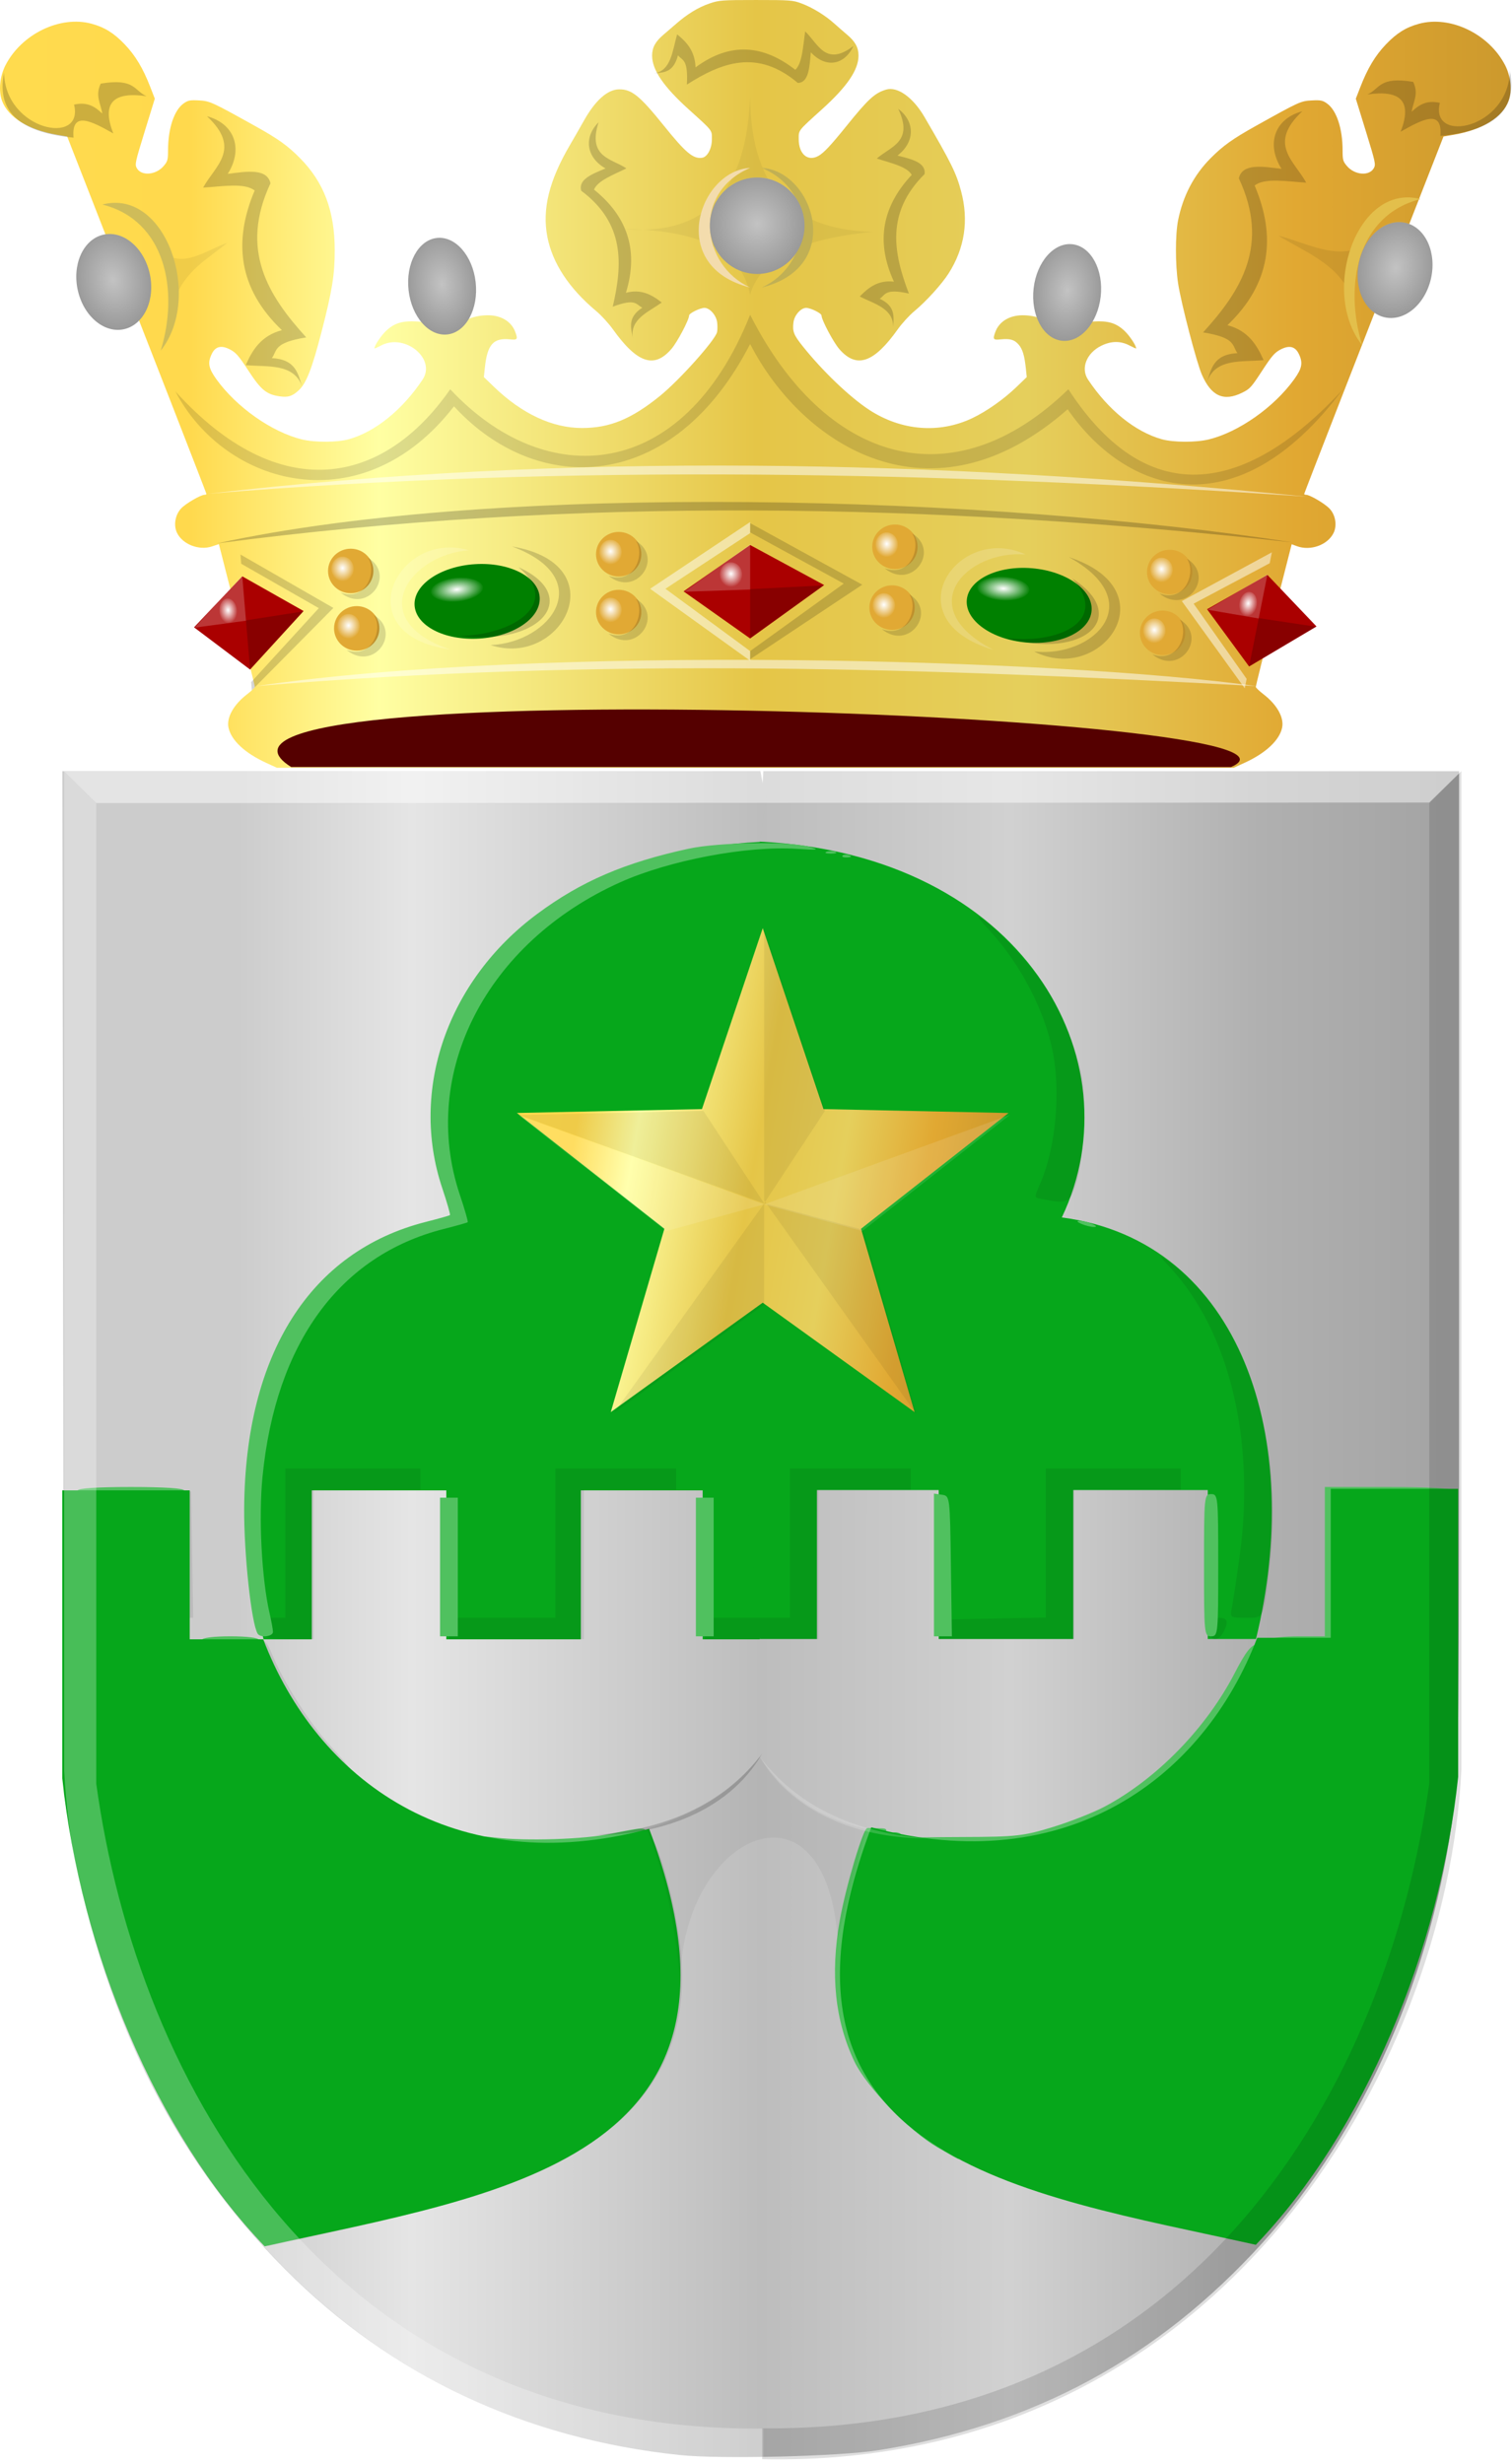 <?xml version="1.0" encoding="UTF-8" standalone="no"?>
<!-- Created with Inkscape (http://www.inkscape.org/) -->

<svg
   xmlns:dc="http://purl.org/dc/elements/1.1/"
   xmlns:cc="http://creativecommons.org/ns#"
   xmlns:rdf="http://www.w3.org/1999/02/22-rdf-syntax-ns#"
   xmlns:svg="http://www.w3.org/2000/svg"
   xmlns="http://www.w3.org/2000/svg"
   xmlns:xlink="http://www.w3.org/1999/xlink"
   xmlns:sodipodi="http://sodipodi.sourceforge.net/DTD/sodipodi-0.dtd"
   xmlns:inkscape="http://www.inkscape.org/namespaces/inkscape"
   width="425.509"
   height="693.073"
   id="svg40035"
   version="1.1"
   inkscape:version="0.48.4 r9939"
   sodipodi:docname="Nieuw document 98">
  <defs
     id="defs40037">
    <radialGradient
       gradientUnits="userSpaceOnUse"
       gradientTransform="matrix(1,0,0,0.582,0,838.612)"
       r="45.267"
       fy="2006.956"
       fx="-705.869"
       cy="2006.956"
       cx="-705.869"
       id="radialGradient6622-4-0-5-1"
       xlink:href="#linearGradient6616-3-7-7-4"
       inkscape:collect="always" />
    <linearGradient
       id="linearGradient6616-3-7-7-4"
       inkscape:collect="always">
      <stop
         id="stop6618-1-0-6-0"
         offset="0"
         style="stop-color:#ffffff;stop-opacity:1;" />
      <stop
         id="stop6620-0-9-3-7"
         offset="1"
         style="stop-color:#ffffff;stop-opacity:0;" />
    </linearGradient>
    <filter
       height="1.654"
       y="-0.327"
       width="1.375"
       x="-0.187"
       id="filter6752-4-8-8-9"
       inkscape:collect="always"
       color-interpolation-filters="sRGB">
      <feGaussianBlur
         id="feGaussianBlur6754-0-6-5-5"
         stdDeviation="6.879"
         inkscape:collect="always" />
    </filter>
    <radialGradient
       gradientUnits="userSpaceOnUse"
       gradientTransform="matrix(1,0,0,0.979,0,30.163)"
       r="34.484"
       fy="1470.969"
       fx="-1303.198"
       cy="1470.969"
       cx="-1303.198"
       id="radialGradient6940-5-2-7-7-9-3"
       xlink:href="#linearGradient6934-0-7-3-3-3-8"
       inkscape:collect="always" />
    <linearGradient
       id="linearGradient6934-0-7-3-3-3-8"
       inkscape:collect="always">
      <stop
         id="stop6936-9-2-9-2-0-2"
         offset="0"
         style="stop-color:#ffffff;stop-opacity:1;" />
      <stop
         id="stop6938-7-5-5-0-2-3"
         offset="1"
         style="stop-color:#ffffff;stop-opacity:0;" />
    </linearGradient>
    <radialGradient
       gradientUnits="userSpaceOnUse"
       gradientTransform="matrix(1,0,0,0.979,0,30.163)"
       r="34.484"
       fy="1470.969"
       fx="-1303.198"
       cy="1470.969"
       cx="-1303.198"
       id="radialGradient6940-5-2-1-5-2"
       xlink:href="#linearGradient6934-0-7-5-1-1"
       inkscape:collect="always" />
    <linearGradient
       id="linearGradient6934-0-7-5-1-1"
       inkscape:collect="always">
      <stop
         id="stop6936-9-2-3-5-0"
         offset="0"
         style="stop-color:#ffffff;stop-opacity:1;" />
      <stop
         id="stop6938-7-5-56-7-4"
         offset="1"
         style="stop-color:#ffffff;stop-opacity:0;" />
    </linearGradient>
    <radialGradient
       gradientUnits="userSpaceOnUse"
       gradientTransform="matrix(1,0,0,0.979,0,30.163)"
       r="34.484"
       fy="1470.969"
       fx="-1303.198"
       cy="1470.969"
       cx="-1303.198"
       id="radialGradient6940-5-8-5-7-0"
       xlink:href="#linearGradient6934-0-2-4-9-7"
       inkscape:collect="always" />
    <linearGradient
       id="linearGradient6934-0-2-4-9-7"
       inkscape:collect="always">
      <stop
         id="stop6936-9-9-6-4-5"
         offset="0"
         style="stop-color:#ffffff;stop-opacity:1;" />
      <stop
         id="stop6938-7-4-8-1-9"
         offset="1"
         style="stop-color:#ffffff;stop-opacity:0;" />
    </linearGradient>
    <radialGradient
       gradientUnits="userSpaceOnUse"
       gradientTransform="matrix(1,0,0,0.979,0,30.163)"
       r="34.484"
       fy="1470.969"
       fx="-1303.198"
       cy="1470.969"
       cx="-1303.198"
       id="radialGradient6940-5-1-7-0"
       xlink:href="#linearGradient6934-0-5-8-5"
       inkscape:collect="always" />
    <linearGradient
       id="linearGradient6934-0-5-8-5"
       inkscape:collect="always">
      <stop
         id="stop6936-9-8-5-1"
         offset="0"
         style="stop-color:#ffffff;stop-opacity:1;" />
      <stop
         id="stop6938-7-53-7-2"
         offset="1"
         style="stop-color:#ffffff;stop-opacity:0;" />
    </linearGradient>
    <radialGradient
       gradientUnits="userSpaceOnUse"
       gradientTransform="matrix(1,0,0,0.979,0,30.163)"
       r="34.484"
       fy="1470.969"
       fx="-1303.198"
       cy="1470.969"
       cx="-1303.198"
       id="radialGradient6940-2-3-8-0"
       xlink:href="#linearGradient6934-3-2-8-9"
       inkscape:collect="always" />
    <linearGradient
       id="linearGradient6934-3-2-8-9"
       inkscape:collect="always">
      <stop
         id="stop6936-0-8-4-89"
         offset="0"
         style="stop-color:#ffffff;stop-opacity:1;" />
      <stop
         id="stop6938-6-7-2-1"
         offset="1"
         style="stop-color:#ffffff;stop-opacity:0;" />
    </linearGradient>
    <radialGradient
       gradientUnits="userSpaceOnUse"
       gradientTransform="matrix(1,0,0,0.582,0,838.612)"
       r="45.267"
       fy="2006.956"
       fx="-705.869"
       cy="2006.956"
       cx="-705.869"
       id="radialGradient6622-6-3-7"
       xlink:href="#linearGradient6616-9-8-3"
       inkscape:collect="always" />
    <linearGradient
       id="linearGradient6616-9-8-3"
       inkscape:collect="always">
      <stop
         id="stop6618-6-4-3"
         offset="0"
         style="stop-color:#ffffff;stop-opacity:1;" />
      <stop
         id="stop6620-4-1-07"
         offset="1"
         style="stop-color:#ffffff;stop-opacity:0;" />
    </linearGradient>
    <filter
       height="1.654"
       y="-0.327"
       width="1.375"
       x="-0.187"
       id="filter6752-6-3-6"
       inkscape:collect="always"
       color-interpolation-filters="sRGB">
      <feGaussianBlur
         id="feGaussianBlur6754-3-0-6"
         stdDeviation="6.879"
         inkscape:collect="always" />
    </filter>
    <radialGradient
       inkscape:collect="always"
       xlink:href="#linearGradient6133-8-7-0-8-1-1-2"
       id="radialGradient6422-7-5-2-4-0"
       gradientUnits="userSpaceOnUse"
       gradientTransform="matrix(1,0,0,0.948,0,102.183)"
       cx="-1187.586"
       cy="1983.799"
       fx="-1187.586"
       fy="1983.799"
       r="17.16" />
    <linearGradient
       id="linearGradient6133-8-7-0-8-1-1-2"
       inkscape:collect="always">
      <stop
         id="stop6135-6-2-8-17-0-7-8"
         offset="0"
         style="stop-color:#ffffff;stop-opacity:1;" />
      <stop
         id="stop6137-0-0-1-0-5-7-9"
         offset="1"
         style="stop-color:#ffffff;stop-opacity:0;" />
    </linearGradient>
    <filter
       height="1.296"
       y="-0.148"
       width="1.28"
       x="-0.14"
       id="filter6211-1-2-8-4-8-2-8"
       inkscape:collect="always"
       color-interpolation-filters="sRGB">
      <feGaussianBlur
         id="feGaussianBlur6213-2-8-3-8-7-1-9"
         stdDeviation="1.856"
         inkscape:collect="always" />
    </filter>
    <radialGradient
       inkscape:collect="always"
       xlink:href="#linearGradient6133-8-7-0-4-0-1-4"
       id="radialGradient6422-7-8-0-3-99"
       gradientUnits="userSpaceOnUse"
       gradientTransform="matrix(1,0,0,0.948,0,102.183)"
       cx="-1187.586"
       cy="1983.799"
       fx="-1187.586"
       fy="1983.799"
       r="17.16" />
    <linearGradient
       id="linearGradient6133-8-7-0-4-0-1-4"
       inkscape:collect="always">
      <stop
         id="stop6135-6-2-8-1-3-3-2"
         offset="0"
         style="stop-color:#ffffff;stop-opacity:1;" />
      <stop
         id="stop6137-0-0-1-8-7-1-0"
         offset="1"
         style="stop-color:#ffffff;stop-opacity:0;" />
    </linearGradient>
    <filter
       height="1.296"
       y="-0.148"
       width="1.28"
       x="-0.14"
       id="filter6211-1-2-8-3-3-5-87"
       inkscape:collect="always"
       color-interpolation-filters="sRGB">
      <feGaussianBlur
         id="feGaussianBlur6213-2-8-3-7-4-1-87"
         stdDeviation="1.856"
         inkscape:collect="always" />
    </filter>
    <radialGradient
       inkscape:collect="always"
       xlink:href="#linearGradient6133-8-7-2-0-0"
       id="radialGradient6422-6-5-3"
       gradientUnits="userSpaceOnUse"
       gradientTransform="matrix(1,0,0,0.948,0,102.183)"
       cx="-1187.586"
       cy="1983.799"
       fx="-1187.586"
       fy="1983.799"
       r="17.16" />
    <linearGradient
       id="linearGradient6133-8-7-2-0-0"
       inkscape:collect="always">
      <stop
         id="stop6135-6-2-0-5-7"
         offset="0"
         style="stop-color:#ffffff;stop-opacity:1;" />
      <stop
         id="stop6137-0-0-1-1-6"
         offset="1"
         style="stop-color:#ffffff;stop-opacity:0;" />
    </linearGradient>
    <filter
       height="1.296"
       y="-0.148"
       width="1.28"
       x="-0.14"
       id="filter6211-1-2-1-2-4"
       inkscape:collect="always"
       color-interpolation-filters="sRGB">
      <feGaussianBlur
         id="feGaussianBlur6213-2-8-6-2-2"
         stdDeviation="1.856"
         inkscape:collect="always" />
    </filter>
    <radialGradient
       gradientUnits="userSpaceOnUse"
       gradientTransform="matrix(1,0,0,0.948,0,102.183)"
       r="17.16"
       fy="1983.799"
       fx="-1187.586"
       cy="1983.799"
       cx="-1187.586"
       id="radialGradient6139-70-5-1-19"
       xlink:href="#linearGradient6133-2-3-5-1"
       inkscape:collect="always" />
    <linearGradient
       id="linearGradient6133-2-3-5-1"
       inkscape:collect="always">
      <stop
         id="stop6135-4-4-5-6"
         offset="0"
         style="stop-color:#ffffff;stop-opacity:1;" />
      <stop
         id="stop6137-1-9-3-0"
         offset="1"
         style="stop-color:#ffffff;stop-opacity:0;" />
    </linearGradient>
    <filter
       height="1.296"
       y="-0.148"
       width="1.28"
       x="-0.14"
       id="filter6211-0-5-8-3"
       inkscape:collect="always"
       color-interpolation-filters="sRGB">
      <feGaussianBlur
         id="feGaussianBlur6213-3-3-9-3"
         stdDeviation="1.856"
         inkscape:collect="always" />
    </filter>
    <radialGradient
       gradientUnits="userSpaceOnUse"
       gradientTransform="matrix(1,0,0,0.948,0,102.183)"
       r="17.16"
       fy="1983.799"
       fx="-1187.586"
       cy="1983.799"
       cx="-1187.586"
       id="radialGradient6139-1-4-2-6"
       xlink:href="#linearGradient6133-5-3-8-2"
       inkscape:collect="always" />
    <linearGradient
       id="linearGradient6133-5-3-8-2"
       inkscape:collect="always">
      <stop
         id="stop6135-7-7-4-2"
         offset="0"
         style="stop-color:#ffffff;stop-opacity:1;" />
      <stop
         id="stop6137-33-7-2-1"
         offset="1"
         style="stop-color:#ffffff;stop-opacity:0;" />
    </linearGradient>
    <filter
       height="1.296"
       y="-0.148"
       width="1.28"
       x="-0.14"
       id="filter6211-4-0-7-4"
       inkscape:collect="always"
       color-interpolation-filters="sRGB">
      <feGaussianBlur
         id="feGaussianBlur6213-22-9-5-32"
         stdDeviation="1.856"
         inkscape:collect="always" />
    </filter>
    <radialGradient
       gradientUnits="userSpaceOnUse"
       gradientTransform="matrix(1,0,0,0.948,0,102.183)"
       r="17.16"
       fy="1983.799"
       fx="-1187.586"
       cy="1983.799"
       cx="-1187.586"
       id="radialGradient6139-7-1-8-6"
       xlink:href="#linearGradient6133-3-5-4-0"
       inkscape:collect="always" />
    <linearGradient
       id="linearGradient6133-3-5-4-0"
       inkscape:collect="always">
      <stop
         id="stop6135-31-4-0-5"
         offset="0"
         style="stop-color:#ffffff;stop-opacity:1;" />
      <stop
         id="stop6137-08-0-9-4"
         offset="1"
         style="stop-color:#ffffff;stop-opacity:0;" />
    </linearGradient>
    <filter
       height="1.296"
       y="-0.148"
       width="1.28"
       x="-0.14"
       id="filter6211-10-0-4-9"
       inkscape:collect="always"
       color-interpolation-filters="sRGB">
      <feGaussianBlur
         id="feGaussianBlur6213-9-7-4-6"
         stdDeviation="1.856"
         inkscape:collect="always" />
    </filter>
    <radialGradient
       gradientUnits="userSpaceOnUse"
       gradientTransform="matrix(1,0,0,0.948,0,102.183)"
       r="17.16"
       fy="1983.799"
       fx="-1187.586"
       cy="1983.799"
       cx="-1187.586"
       id="radialGradient6139-3-1-3-0"
       xlink:href="#linearGradient6133-87-2-5-8"
       inkscape:collect="always" />
    <linearGradient
       id="linearGradient6133-87-2-5-8"
       inkscape:collect="always">
      <stop
         id="stop6135-61-3-8-2"
         offset="0"
         style="stop-color:#ffffff;stop-opacity:1;" />
      <stop
         id="stop6137-7-7-4-7"
         offset="1"
         style="stop-color:#ffffff;stop-opacity:0;" />
    </linearGradient>
    <filter
       height="1.296"
       y="-0.148"
       width="1.28"
       x="-0.14"
       id="filter6211-23-7-1-4"
       inkscape:collect="always"
       color-interpolation-filters="sRGB">
      <feGaussianBlur
         id="feGaussianBlur6213-7-3-0-0"
         stdDeviation="1.856"
         inkscape:collect="always" />
    </filter>
    <radialGradient
       gradientUnits="userSpaceOnUse"
       gradientTransform="matrix(1,0,0,0.948,0,102.183)"
       r="17.16"
       fy="1983.799"
       fx="-1187.586"
       cy="1983.799"
       cx="-1187.586"
       id="radialGradient6139-6-3-3-76"
       xlink:href="#linearGradient6133-79-3-3-0"
       inkscape:collect="always" />
    <linearGradient
       id="linearGradient6133-79-3-3-0"
       inkscape:collect="always">
      <stop
         id="stop6135-3-9-4-1"
         offset="0"
         style="stop-color:#ffffff;stop-opacity:1;" />
      <stop
         id="stop6137-4-1-0-2"
         offset="1"
         style="stop-color:#ffffff;stop-opacity:0;" />
    </linearGradient>
    <filter
       height="1.296"
       y="-0.148"
       width="1.28"
       x="-0.14"
       id="filter6211-7-5-6-9"
       inkscape:collect="always"
       color-interpolation-filters="sRGB">
      <feGaussianBlur
         id="feGaussianBlur6213-8-8-7-3"
         stdDeviation="1.856"
         inkscape:collect="always" />
    </filter>
    <radialGradient
       gradientUnits="userSpaceOnUse"
       gradientTransform="matrix(1,0,0,0.948,0,102.183)"
       r="17.16"
       fy="1983.799"
       fx="-1187.586"
       cy="1983.799"
       cx="-1187.586"
       id="radialGradient6139-2-8-5-8"
       xlink:href="#linearGradient6133-8-8-5-5"
       inkscape:collect="always" />
    <linearGradient
       id="linearGradient6133-8-8-5-5"
       inkscape:collect="always">
      <stop
         id="stop6135-6-0-6-1"
         offset="0"
         style="stop-color:#ffffff;stop-opacity:1;" />
      <stop
         id="stop6137-0-2-0-5"
         offset="1"
         style="stop-color:#ffffff;stop-opacity:0;" />
    </linearGradient>
    <filter
       height="1.296"
       y="-0.148"
       width="1.28"
       x="-0.14"
       id="filter6211-1-4-9-6"
       inkscape:collect="always"
       color-interpolation-filters="sRGB">
      <feGaussianBlur
         id="feGaussianBlur6213-2-4-8-6"
         stdDeviation="1.856"
         inkscape:collect="always" />
    </filter>
    <radialGradient
       gradientUnits="userSpaceOnUse"
       gradientTransform="matrix(1,0,0,0.948,0,102.183)"
       r="17.16"
       fy="1983.799"
       fx="-1187.586"
       cy="1983.799"
       cx="-1187.586"
       id="radialGradient6139-4-3-3-8"
       xlink:href="#linearGradient6133-7-3-5-8"
       inkscape:collect="always" />
    <linearGradient
       id="linearGradient6133-7-3-5-8"
       inkscape:collect="always">
      <stop
         id="stop6135-1-6-7-9"
         offset="0"
         style="stop-color:#ffffff;stop-opacity:1;" />
      <stop
         id="stop6137-3-7-9-8"
         offset="1"
         style="stop-color:#ffffff;stop-opacity:0;" />
    </linearGradient>
    <filter
       height="1.296"
       y="-0.148"
       width="1.28"
       x="-0.14"
       id="filter6211-2-6-0-7"
       inkscape:collect="always"
       color-interpolation-filters="sRGB">
      <feGaussianBlur
         id="feGaussianBlur6213-1-6-4-0"
         stdDeviation="1.856"
         inkscape:collect="always" />
    </filter>
    <radialGradient
       gradientUnits="userSpaceOnUse"
       gradientTransform="matrix(1,0,0,0.948,0,102.183)"
       r="17.16"
       fy="1983.799"
       fx="-1187.586"
       cy="1983.799"
       cx="-1187.586"
       id="radialGradient6139-14-8-7"
       xlink:href="#linearGradient6133-81-7-91"
       inkscape:collect="always" />
    <linearGradient
       id="linearGradient6133-81-7-91"
       inkscape:collect="always">
      <stop
         id="stop6135-65-4-58"
         offset="0"
         style="stop-color:#ffffff;stop-opacity:1;" />
      <stop
         id="stop6137-9-0-6"
         offset="1"
         style="stop-color:#ffffff;stop-opacity:0;" />
    </linearGradient>
    <filter
       height="1.296"
       y="-0.148"
       width="1.28"
       x="-0.14"
       id="filter6211-6-2-3"
       inkscape:collect="always"
       color-interpolation-filters="sRGB">
      <feGaussianBlur
         id="feGaussianBlur6213-87-3-9"
         stdDeviation="1.856"
         inkscape:collect="always" />
    </filter>
    <linearGradient
       y2="1856.236"
       x2="-373.87"
       y1="1856.236"
       x1="-1434.866"
       gradientTransform="matrix(-0.401,0,0,0.417,-19.708,-549.383)"
       gradientUnits="userSpaceOnUse"
       id="linearGradient38124"
       xlink:href="#linearGradient4053-4-2-4-9-4-5"
       inkscape:collect="always" />
    <linearGradient
       id="linearGradient4053-4-2-4-9-4-5">
      <stop
         id="stop4055-9-4-4-1-1-1-3"
         offset="0"
         style="stop-color:#cc992d;stop-opacity:1;" />
      <stop
         id="stop4057-8-6-6-6-6-8"
         offset="0.143"
         style="stop-color:#e1a832;stop-opacity:1;" />
      <stop
         style="stop-color:#e5cf5c;stop-opacity:1;"
         offset="0.321"
         id="stop4059-2-6-9-7-6-2" />
      <stop
         id="stop4061-4-6-8-6-4-3"
         offset="0.5"
         style="stop-color:#e5c547;stop-opacity:1;" />
      <stop
         style="stop-color:#ffffa3;stop-opacity:1;"
         offset="0.75"
         id="stop4063-5-2-5-3-5-9" />
      <stop
         id="stop4065-2-9-6-7-2-4"
         offset="0.875"
         style="stop-color:#ffd94d;stop-opacity:1;" />
      <stop
         style="stop-color:#ffdb4e;stop-opacity:1;"
         offset="1"
         id="stop4067-9-0-6-1-9-85" />
    </linearGradient>
    <linearGradient
       inkscape:collect="always"
       xlink:href="#linearGradient4053-4-8-3-4-70-2-0"
       id="linearGradient37493"
       x1="-1641.851"
       y1="-202.353"
       x2="-1556.348"
       y2="-202.353"
       gradientUnits="userSpaceOnUse" />
    <linearGradient
       id="linearGradient4053-4-8-3-4-70-2-0">
      <stop
         id="stop4055-9-6-3-5-7-6-2"
         offset="0"
         style="stop-color:#cc992d;stop-opacity:1;" />
      <stop
         id="stop4057-8-0-4-2-91-3-7"
         offset="0.143"
         style="stop-color:#e1a832;stop-opacity:1;" />
      <stop
         style="stop-color:#e5cf5c;stop-opacity:1;"
         offset="0.321"
         id="stop4059-2-1-2-9-5-1-8" />
      <stop
         id="stop4061-4-2-2-12-86-5-8"
         offset="0.5"
         style="stop-color:#e5c547;stop-opacity:1;" />
      <stop
         style="stop-color:#ffffa3;stop-opacity:1;"
         offset="0.75"
         id="stop4063-5-6-0-49-39-9-5" />
      <stop
         id="stop4065-2-0-1-93-45-7-9"
         offset="0.875"
         style="stop-color:#ffd94d;stop-opacity:1;" />
      <stop
         style="stop-color:#ffdb4e;stop-opacity:1;"
         offset="1"
         id="stop4067-9-5-2-76-3-0-7" />
    </linearGradient>
    <linearGradient
       inkscape:collect="always"
       xlink:href="#linearGradient4070-8-2-8-8-7"
       id="linearGradient37434"
       x1="-596.317"
       y1="705.687"
       x2="-290.909"
       y2="705.687"
       gradientUnits="userSpaceOnUse"
       gradientTransform="matrix(-1,0,0,1,-887.227,0)" />
    <linearGradient
       id="linearGradient4070-8-2-8-8-7">
      <stop
         id="stop4072-1-2-6-4-1"
         offset="0"
         style="stop-color:#a3a3a3;stop-opacity:1;" />
      <stop
         id="stop4074-8-0-7-0-4"
         offset="0.143"
         style="stop-color:#b0b0b0;stop-opacity:1;" />
      <stop
         style="stop-color:#d1d1d1;stop-opacity:1;"
         offset="0.321"
         id="stop4076-6-1-0-3-7" />
      <stop
         id="stop4078-0-2-8-7-6"
         offset="0.5"
         style="stop-color:#bdbdbd;stop-opacity:1;" />
      <stop
         style="stop-color:#e5e5e5;stop-opacity:1;"
         offset="0.75"
         id="stop4080-2-7-1-8-8" />
      <stop
         id="stop4082-4-7-8-3-2"
         offset="0.875"
         style="stop-color:#cccccc;stop-opacity:1;" />
      <stop
         style="stop-color:#cccccc;stop-opacity:1;"
         offset="1"
         id="stop4084-9-0-3-1-3" />
    </linearGradient>
    <linearGradient
       y2="705.687"
       x2="-290.909"
       y1="705.687"
       x1="-596.317"
       gradientTransform="matrix(-1.287,0,0,1.409,-226.749,-423.293)"
       gradientUnits="userSpaceOnUse"
       id="linearGradient40033"
       xlink:href="#linearGradient4070-8-2-8-8-7"
       inkscape:collect="always" />
  </defs>
  <sodipodi:namedview
     id="base"
     pagecolor="#ffffff"
     bordercolor="#666666"
     borderopacity="1.0"
     inkscape:pageopacity="0.0"
     inkscape:pageshadow="2"
     inkscape:zoom="0.35"
     inkscape:cx="244.90546"
     inkscape:cy="277.96795"
     inkscape:document-units="px"
     inkscape:current-layer="layer1"
     showgrid="false"
     fit-margin-top="0"
     fit-margin-left="0"
     fit-margin-right="0"
     fit-margin-bottom="0"
     inkscape:window-width="1600"
     inkscape:window-height="837"
     inkscape:window-x="-8"
     inkscape:window-y="-8"
     inkscape:window-maximized="1" />
  <g
     inkscape:label="Laag 1"
     inkscape:groupmode="layer"
     id="layer1"
     transform="translate(-130.095,-117.257)">
    <path
       inkscape:connector-curvature="0"
       id="path20827-7-1-9-9-4-1"
       d="m 321.435,807.812 c -43.673,-4.592 -81.228,-22.234 -111.024,-52.158 -32.217,-32.353 -52.268,-73.373 -60.748,-124.277 l -1.576,-9.468 -0.22,-143.864 -0.218,-143.865 98.222,0 98.221,0 0.313,1.684 0.313,1.683 0.099,-1.683 0.1,-1.684 97.894,0 97.894,0 0,139.907 c 0,134.648 -0.056,140.337 -1.419,151.348 -5.798,46.779 -25.203,90.985 -53.803,122.566 -29.458,32.529 -64.679,51.548 -108.26,58.463 -10.935,1.734 -44.413,2.544 -55.787,1.348 z"
       style="fill:url(#linearGradient40033);fill-opacity:1;stroke:none" />
    <path
       style="fill:#06a71b;fill-opacity:1;stroke:none"
       d="m 343.91,354.074 c -74.142,3.66 -106.078,61.446 -85,105.714 -50.834,6.716 -68.265,62.827 -54.643,118.571 l 13.571,0 0,-41.892 37.857,0 0,41.892 37.857,0 0,-41.892 34.286,0 0,41.892 16.071,0 12.857,-138.214 c 0,0 -25.714,-172.143 -12.857,-86.071 z"
       id="path37006"
       inkscape:connector-curvature="0"
       sodipodi:nodetypes="cccccccccccccc" />
    <path
       style="fill:#06a71b;fill-opacity:1;stroke:none"
       d="m 343.914,353.984 c 74.142,3.66 106.078,61.446 85,105.714 50.834,6.716 68.265,62.827 54.643,118.571 l -13.571,0 0,-41.892 -37.857,0 0,41.892 -37.857,0 0,-41.892 -34.286,0 0,41.892 -16.071,0 -12.857,-138.214 c 0,0 25.714,-172.143 12.857,-86.071 z"
       id="path37006-8"
       inkscape:connector-curvature="0"
       sodipodi:nodetypes="cccccccccccccc" />
    <path
       style="fill:#000000;fill-opacity:0.085"
       d="m 202.953,746.358 c -1.405,-1.466 -2.554,-2.947 -2.554,-3.292 0,-0.345 3.487,-1.38 7.75,-2.299 19.955,-4.305 44.589,-10.61 52.75,-13.499 28.666,-10.151 43.915,-22.843 50.628,-42.136 3.29,-9.458 3.066,-27.617 -0.511,-41.284 -2.635,-10.069 -2.463,-12.047 0.993,-11.381 2.382,0.459 6.897,14.668 9.003,28.337 5.654,36.687 -12.116,59.837 -56.812,74.014 -8.61,2.731 -29.342,7.871 -47.944,11.887 l -10.748,2.32 -2.554,-2.665 z m 271.946,0.382 c -3.3,-0.768 -14.1,-3.264 -24,-5.548 -9.9,-2.284 -23.175,-5.928 -29.5,-8.099 -11.517,-3.952 -28.044,-11.934 -30.275,-14.622 -0.653,-0.787 1.729,0.048 5.294,1.856 10.139,5.141 26.985,10.421 50.686,15.887 11.988,2.764 23.674,5.317 25.969,5.673 2.723,0.422 5.134,1.65 6.937,3.532 3.109,3.245 3.131,3.239 -5.111,1.322 z M 221.549,608.7 c -7.437,-6.73 -13.699,-14.688 -18.662,-23.718 l -3.672,-6.68 2.842,0 c 2.406,0 3.113,0.663 4.607,4.296 3.234,7.866 10.622,19.464 16.319,25.617 3.098,3.346 5.435,6.083 5.195,6.083 -0.241,0 -3.223,-2.521 -6.628,-5.602 z m -16.484,-31.064 c -0.367,-0.367 -0.667,-1.717 -0.667,-3 0,-1.926 0.524,-2.333 3,-2.333 l 3,0 0,-21 0,-21 19,0 19,0 0,3 0,3 -15,0 -15,0 0,21 0,21 -6.333,0 c -3.483,0 -6.633,-0.3 -7,-0.667 z m 51.333,-2.333 0,-3 15,0 15,0 0,-21 0,-21 17,0 17,0 0,3 0,3 -13,0 -13,0 0,21 0,21 -19,0 -19,0 0,-3 z m 72,0 0,-3 12,0 12,0 0,-21 0,-21 17,0 17,0 0,3 0,3 -13,0 -13,0 0,21 0,21 -16,0 -16,0 0,-3 z m 66.184,0.25 0.316,-2.75 14.75,-0.277 14.75,-0.277 0,-20.973 0,-20.973 19,0 19,0 0,3 0,3 -15,0 -15,0 0,21 0,21 -19.067,0 -19.066,0 0.316,-2.75 z m 75.816,-0.25 c 0,-2.533 0.389,-3 2.5,-3 2.706,0 3.082,1.044 1.465,4.066 -1.626,3.038 -3.965,2.409 -3.965,-1.066 z m -294,-21.06 0,-18.06 3.75,0.31 3.75,0.31 0.273,17.75 0.273,17.75 -4.023,0 -4.023,0 0,-18.06 z m 300.35,15.31 c 0.32,-1.513 1.323,-8.15 2.228,-14.75 4.443,-32.399 -2.908,-62.946 -19.471,-80.912 -3.422,-3.712 -3.453,-3.806 -0.607,-1.829 8.677,6.024 16.89,17.135 21.957,29.704 6.469,16.045 8.848,36.024 6.614,55.537 -1.786,15.598 -1.514,15 -6.796,15 -4.393,0 -4.493,-0.07 -3.925,-2.75 z M 423.649,454.596 c -2.683,-0.517 -2.635,-0.137 -0.616,-4.922 4.132,-9.792 5.543,-24.896 3.387,-36.264 -2.216,-11.684 -9.06,-24.897 -17.818,-34.396 -3.575,-3.878 -3.983,-4.6 -1.703,-3.013 4.653,3.238 13.92,13.353 17.743,19.365 4.34,6.827 8.509,17.231 9.895,24.696 1.386,7.463 0.567,23.32 -1.549,29.99 -1.763,5.558 -2.419,5.877 -9.338,4.544 z"
       id="path37146"
       inkscape:connector-curvature="0" />
    <path
       style="fill:#50c15f;fill-opacity:1"
       d="m 393.933,721.274 c -7.962,-4.633 -19.982,-17.027 -23.353,-24.082 -5.502,-11.515 -6.866,-24.586 -4.152,-39.793 1.71,-9.578 6.635,-26.065 7.754,-25.955 0.412,0.041 1.93,0.073 3.372,0.073 1.977,0 2.371,0.308 1.599,1.25 -1.531,1.87 -6.261,18.046 -7.8,26.674 -2.619,14.681 -1.198,28.331 4.12,39.572 3.153,6.664 12.67,17.202 19.58,21.679 4.207,2.726 5.624,3.89 4.629,3.802 -0.138,-0.014 -2.725,-1.462 -5.75,-3.222 z M 270.991,635.491 c -6.512,-1.369 -7.294,-2.059 -1.558,-1.372 8.701,1.041 25.152,0.499 32.71,-1.078 8.953,-1.868 9.79,-1.88 9.79,-0.14 0,0.761 -1.238,1.682 -2.75,2.046 -4.659,1.122 -33.489,1.533 -38.192,0.544 z m 120.942,-0.104 c -3.025,-0.494 -5.838,-1.003 -6.25,-1.133 -0.413,-0.13 6.562,-0.257 15.5,-0.283 14.839,-0.044 17.03,-0.287 25.223,-2.81 4.935,-1.52 11.486,-4.102 14.557,-5.739 14.746,-7.86 28.613,-22.097 36.627,-37.607 3.126,-6.049 4.568,-7.872 6.436,-8.132 1.324,-0.184 2.835,-0.747 3.357,-1.25 0.522,-0.503 4.235,-0.915 8.25,-0.915 l 7.3,0 0,-21 0,-21 18,0 c 11.333,0 18,0.37 18,1 0,0.624 -5.833,1 -15.5,1 l -15.5,0 0,21 0,21 -10.25,0.017 -10.25,0.017 -4.214,8.733 c -12.201,25.289 -35.329,42.79 -62.34,47.172 -7.583,1.23 -21.179,1.197 -28.947,-0.07 z m -10.729,-2.473 c 0.332,-0.332 1.195,-0.368 1.917,-0.079 0.798,0.319 0.561,0.556 -0.604,0.604 -1.054,0.044 -1.645,-0.193 -1.313,-0.525 z M 186.933,578.518 c 0,-0.583 3.333,-1 8,-1 4.667,0 8,0.417 8,1 0,0.583 -3.333,1 -8,1 -4.667,0 -8,-0.417 -8,-1 z m 15.665,-1.75 c -1.771,-2.934 -3.874,-22.51 -3.788,-35.25 0.295,-43.448 18.608,-72.308 51.123,-80.566 3.575,-0.908 6.629,-1.768 6.787,-1.912 0.158,-0.144 -0.825,-3.582 -2.184,-7.642 -9.219,-27.541 1.466,-58.331 26.749,-77.08 12.371,-9.174 24.629,-14.447 42.648,-18.347 8.429,-1.824 28.401,-2.118 34,-0.5 2.934,0.848 2.369,0.936 -3.5,0.546 -14.061,-0.935 -35.963,3.204 -49.795,9.41 -37.698,16.914 -56.601,53.738 -45.129,87.913 1.374,4.092 2.368,7.557 2.211,7.701 -0.158,0.144 -3.212,1.004 -6.787,1.912 -29.232,7.424 -47.256,32.056 -50.958,69.642 -1.134,11.51 -0.248,28.756 1.97,38.356 0.517,2.238 0.951,4.631 0.964,5.318 0.026,1.337 -3.554,1.753 -4.31,0.5 z m 51.335,-18.75 0,-19.5 2.5,0 2.5,0 0,19.5 0,19.5 -2.5,0 -2.5,0 0,-19.5 z m 72,0 0,-19.5 2.5,0 2.5,0 0,19.5 0,19.5 -2.5,0 -2.5,0 0,-19.5 z m 67,-0.57 0,-20.07 2.25,0.32 c 2.236,0.318 2.252,0.443 2.521,20.07 l 0.271,19.75 -2.521,0 -2.521,0 0,-20.069 z m 76,0.069 c 0,-19.333 0.067,-20 2,-20 1.933,0 2,0.667 2,20 0,19.333 -0.067,20 -2,20 -1.933,0 -2,-0.667 -2,-20 z M 151.933,536.517 c 0,-0.622 5.667,-1 15,-1 9.333,0 15,0.378 15,1 0,0.622 -5.667,1 -15,1 -9.333,0 -15,-0.378 -15,-1 z M 434.433,461.517 c -1.261,-0.542 -1.445,-0.859 -0.5,-0.859 0.825,0 2.4,0.387 3.5,0.859 1.261,0.542 1.445,0.859 0.5,0.859 -0.825,0 -2.4,-0.387 -3.5,-0.859 z M 367.204,357.913 c 0.332,-0.332 1.195,-0.368 1.917,-0.079 0.798,0.319 0.561,0.556 -0.604,0.604 -1.054,0.044 -1.645,-0.193 -1.312,-0.525 z m -4.521,-1.058 c 0.688,-0.277 1.813,-0.277 2.5,0 0.687,0.277 0.125,0.504 -1.25,0.504 -1.375,0 -1.938,-0.227 -1.25,-0.504 z"
       id="path37098"
       inkscape:connector-curvature="0" />
    <path
       style="fill:#06a71b;fill-opacity:1;stroke:none"
       d="m 147.623,536.467 35.86,0 0,41.892 20.695,0 c 15.045,39.409 53.498,68.033 108.605,53.315 35.36,93.452 -42.689,102.833 -108.213,117.43 -30.657,-32.015 -51.737,-82.63 -56.947,-131.638 z"
       id="path37028"
       inkscape:connector-curvature="0"
       sodipodi:nodetypes="cccccccc" />
    <path
       style="fill:#06a71b;fill-opacity:1;stroke:none"
       d="m 540.455,536.033 -35.86,0 0,41.892 -20.695,0 c -15.045,39.409 -53.498,68.033 -108.605,53.315 -35.36,93.452 42.689,102.833 108.213,117.43 30.657,-32.015 51.737,-82.63 56.947,-131.638 z"
       id="path37028-3"
       inkscape:connector-curvature="0"
       sodipodi:nodetypes="cccccccc" />
    <path
       style="fill:#000000;fill-opacity:0.047;stroke:none"
       d="m 312.125,631.752 c 17.366,-5.375 25.756,-12.62 31.786,-20.357 8.344,12.583 18.816,17.715 30,20.357 l -8.036,30.536 c -4.334,-50.163 -47.184,-26.242 -44.107,16.607 -1.011,-15.714 -3.42,-31.429 -9.643,-47.143 z"
       id="path37202"
       inkscape:connector-curvature="0"
       sodipodi:nodetypes="cccccc" />
    <path
       style="fill:#ffffff;fill-opacity:0.175;stroke:none"
       d="m 343.91,611.395 c 9.85,17.057 30.034,22.995 46.786,22.946 -21.474,-1.77 -36.738,-9.75 -46.786,-22.946 z"
       id="path37438"
       inkscape:connector-curvature="0"
       sodipodi:nodetypes="ccc" />
    <path
       style="fill:#000000;fill-opacity:0.175;stroke:none"
       d="m 344.625,610.458 c -9.85,17.057 -30.034,22.995 -46.786,22.946 21.474,-1.77 36.738,-9.75 46.786,-22.946 z"
       id="path37438-7"
       inkscape:connector-curvature="0"
       sodipodi:nodetypes="ccc" />
    <g
       transform="matrix(1.593,0,0,-1.648,-150.98,1206.527)"
       id="layer1-3"
       inkscape:label="Laag 1">
      <path
         inkscape:transform-center-y="4.3580232"
         inkscape:transform-center-x="-0.0034767552"
         transform="matrix(-0.984,0.177,0.177,0.984,-1228.629,941.375)"
         d="m -1593.516,-159.319 -16.035,-28.505 -32.301,5.13 22.155,-24.059 -14.86,-29.135 29.727,13.636 23.117,-23.136 -3.782,32.486 29.147,14.836 -32.065,6.442 z"
         inkscape:randomized="0"
         inkscape:rounded="0"
         inkscape:flatsided="false"
         sodipodi:arg2="2.0212396"
         sodipodi:arg1="1.3929211"
         sodipodi:r2="18.268965"
         sodipodi:r1="45.672413"
         sodipodi:cy="-204.27063"
         sodipodi:cx="-1601.5969"
         sodipodi:sides="5"
         id="path20670"
         style="fill:url(#linearGradient37493);fill-opacity:1;stroke:none"
         sodipodi:type="star" />
      <path
         inkscape:connector-curvature="0"
         id="path20678"
         d="m 284.926,419.821 26.517,35.734 -43.373,15.105 32.635,0.698 10.739,-15.787 0,46.688 10.741,-30.896 -10.741,-15.776 17.425,-4.514 9.448,-31.45 -26.873,36.438 0,-17.755 z"
         style="fill:#000000;fill-opacity:0.066;stroke:none" />
      <path
         inkscape:connector-curvature="0"
         id="path20680"
         d="m 267.981,470.66 26.161,-19.81 17.301,4.554 43.424,15.279 -26.083,-19.833 -17.342,4.554 z"
         style="fill:#ffffff;fill-opacity:0.113;stroke:none" />
    </g>
    <path
       sodipodi:nodetypes="ccccc"
       inkscape:connector-curvature="0"
       id="path4533-2-0-0-0-5-9-6-9-9-0-1-9-1"
       d="m 148.15,334.217 9.003,8.928 375.15,-0.151 9.154,-8.915 z"
       style="fill:#ffffff;fill-opacity:0.467;stroke:#000000;stroke-width:2.511px;stroke-linecap:butt;stroke-linejoin:miter;stroke-opacity:0" />
    <path
       inkscape:connector-curvature="0"
       sodipodi:nodetypes="ccccccc"
       id="path4509-9-6-3-0-8-3-9-5-8-5-1-2-7-5-4"
       d="m 148.151,334.211 9.032,9.02 0,275.744 c 11.591,84.223 65.576,182.438 187.734,181.392 l 0,8.684 C 216.402,810.678 152.382,698.874 148.151,615.318 z"
       style="fill:#ffffff;fill-opacity:0.266;stroke:#000000;stroke-width:2.512px;stroke-linecap:butt;stroke-linejoin:miter;stroke-opacity:0" />
    <path
       inkscape:connector-curvature="0"
       sodipodi:nodetypes="ccccccc"
       id="path4509-9-2-6-1-6-0-4-7-9-5-8-1-4-1"
       d="m 541.352,334.144 -9.032,9.02 0,275.744 c -11.591,84.223 -65.576,182.437 -187.734,181.392 l 0,8.684 c 128.423,2.614 192.516,-109.973 196.766,-193.733 l 0,-281.106 z"
       style="fill:#000000;fill-opacity:0.127;stroke:#000000;stroke-width:2.512px;stroke-linecap:butt;stroke-linejoin:miter;stroke-opacity:0" />
    <path
       inkscape:connector-curvature="0"
       id="path6105-2-32"
       d="m 205.021,331.831 c -5.992,-2.727 -9.87,-6.342 -10.62,-9.899 -0.598,-2.832 1.416,-6.454 5.214,-9.379 1.192,-0.918 2.181,-1.857 2.197,-2.087 0.023,-0.229 -2.253,-9.359 -5.044,-20.288 l -5.073,-19.87 -1.963,0.654 c -3.605,1.201 -8.208,-0.573 -9.798,-3.777 -1.043,-2.1 -0.575,-5.046 1.091,-6.869 1.272,-1.393 5.551,-3.889 6.668,-3.89 0.275,-1.1e-4 0.501,-0.102 0.501,-0.23 0,-0.202 -16.234,-41.879 -33.394,-85.732 l -5.796,-14.812 -2.943,-0.508 c -8,-1.381 -13.698,-4.91 -15.394,-9.534 -1.035,-2.823 -0.635,-6.888 0.987,-10.029 4.551,-8.812 15.41,-14.038 24.208,-11.651 3.67,0.996 6.287,2.623 9.326,5.8 3.02,3.158 5.15,6.711 7.219,12.046 l 1.255,3.237 -2.84,9.202 c -2.663,8.629 -2.803,9.27 -2.25,10.296 1.263,2.341 5.409,2.021 7.607,-0.587 1.09,-1.293 1.197,-1.688 1.203,-4.43 0.024,-6.162 1.719,-11.255 4.401,-13.15 1.218,-0.861 1.777,-0.972 4.264,-0.845 3.103,0.158 3.593,0.382 16.058,7.324 6.32,3.52 9.008,5.453 12.468,8.963 6.671,6.768 9.705,14.803 9.723,25.75 0.024,6.91 -0.743,11.61 -3.692,22.988 -2.736,10.56 -4.314,14.585 -6.504,16.582 -1.768,1.612 -2.93,1.97 -5.3,1.632 -3.7,-0.528 -5.256,-1.804 -8.77,-7.191 -2.719,-4.17 -3.52,-5.1 -5.13,-5.954 -2.486,-1.32 -4.175,-0.93 -5.203,1.201 -1.214,2.516 -0.932,4.042 1.327,7.176 5.654,7.84 15.571,14.812 24.015,16.883 3.599,0.883 9.966,0.861 13.208,-0.043 7.45,-2.082 15.097,-8.261 20.775,-16.785 3.894,-5.847 -4.969,-13.127 -11.677,-9.59 -1.029,0.542 -1.871,0.911 -1.871,0.818 0,-0.836 1.922,-3.695 3.385,-5.037 2.308,-2.115 4.533,-2.771 8.572,-2.528 2.626,0.158 3.631,0.446 6.076,1.74 l 2.93,1.55 1.238,-1.194 c 2.644,-2.549 5.931,-3.848 9.74,-3.848 3.735,0 6.626,1.773 7.699,4.722 0.755,2.076 0.609,2.268 -1.554,2.052 -4.66,-0.466 -6.342,1.466 -7.032,8.076 l -0.265,2.539 2.823,2.721 c 7.901,7.619 16.459,11.613 24.851,11.6 7.783,-0.018 13.845,-2.51 21.873,-9.011 5.482,-4.439 15.52,-15.646 16.074,-17.945 0.139,-0.576 0.151,-1.835 0.027,-2.796 -0.257,-1.99 -2.088,-4.05 -3.587,-4.034 -1.263,0.019 -4.301,1.518 -4.301,2.131 0,1.221 -3.32,7.501 -4.985,9.429 -4.848,5.616 -9.638,3.998 -16.483,-5.567 -1.169,-1.633 -3.263,-3.92 -4.653,-5.08 -7.68,-6.412 -12.347,-13.502 -13.774,-20.925 -1.485,-7.723 0.486,-15.761 6.3,-25.691 1.209,-2.066 2.987,-5.164 3.95,-6.885 3.232,-5.775 6.666,-8.845 9.934,-8.884 3.566,-0.042 5.827,1.795 12.668,10.292 6.067,7.536 8.205,9.326 10.695,8.954 1.508,-0.226 2.759,-2.602 2.759,-5.24 0,-2.597 0.312,-2.196 -6.522,-8.369 -7.094,-6.407 -10.297,-11.106 -10.302,-15.115 0,-2.273 0.915,-3.965 3.195,-5.888 0.922,-0.778 2.518,-2.152 3.546,-3.053 3.122,-2.736 6.264,-4.654 9.35,-5.707 2.788,-0.951 3.45,-1.002 13.153,-1.002 9.7,0 10.349,0.049 12.822,0.976 3.099,1.161 6.618,3.319 9.237,5.666 1.047,0.938 2.66,2.341 3.585,3.12 2.282,1.92 3.202,3.612 3.199,5.888 0,4.009 -3.208,8.708 -10.302,15.115 -6.834,6.173 -6.521,5.772 -6.521,8.369 0,4.186 2.509,6.359 5.484,4.748 1.517,-0.822 3.501,-2.929 7.963,-8.462 6.109,-7.574 7.95,-9.263 11.134,-10.214 3.2,-0.956 7.579,2.162 10.805,7.692 7.566,12.971 8.945,15.766 10.312,20.906 2.188,8.223 1.012,15.974 -3.503,23.081 -1.924,3.028 -6.317,7.87 -9.637,10.622 -1.404,1.164 -3.503,3.453 -4.664,5.086 -6.773,9.534 -11.652,11.18 -16.498,5.567 -1.665,-1.928 -4.985,-8.208 -4.985,-9.429 0,-0.613 -3.037,-2.118 -4.301,-2.131 -1.499,-0.018 -3.331,2.044 -3.587,4.034 -0.331,2.571 0.039,3.542 2.543,6.681 5.627,7.054 13.277,14.377 18.768,17.966 9.015,5.891 19.705,6.751 29.012,2.334 4.003,-1.9 8.877,-5.333 12.413,-8.742 l 2.912,-2.808 -0.265,-2.539 c -0.371,-3.55 -0.947,-5.408 -2.065,-6.664 -1.18,-1.326 -2.39,-1.669 -4.967,-1.411 -2.164,0.216 -2.31,0.023 -1.555,-2.052 1.073,-2.949 3.964,-4.722 7.699,-4.722 3.809,0 7.096,1.299 9.74,3.848 l 1.238,1.194 2.93,-1.55 c 2.445,-1.294 3.45,-1.582 6.076,-1.74 4.04,-0.244 6.265,0.412 8.572,2.528 1.463,1.341 3.385,4.201 3.385,5.037 0,0.092 -0.842,-0.276 -1.871,-0.818 -2.521,-1.329 -5.148,-1.304 -7.95,0.077 -4.153,2.046 -5.837,6.344 -3.727,9.513 5.698,8.556 13.293,14.695 20.76,16.781 3.258,0.91 9.616,0.934 13.222,0.051 8.444,-2.072 18.361,-9.044 24.015,-16.883 2.259,-3.133 2.542,-4.66 1.327,-7.175 -1.028,-2.131 -2.717,-2.521 -5.203,-1.201 -1.612,0.855 -2.412,1.785 -5.156,5.993 -3.031,4.647 -3.406,5.057 -5.609,6.139 -5.181,2.542 -8.677,0.962 -11.323,-5.117 -1.493,-3.431 -5.84,-20.102 -6.682,-25.633 -0.806,-5.289 -0.808,-13.761 0,-17.774 1.364,-6.811 4.432,-12.685 9.078,-17.379 3.517,-3.553 6.284,-5.529 12.917,-9.224 12.173,-6.781 12.524,-6.94 15.64,-7.099 2.48,-0.126 3.041,-0.018 4.258,0.845 2.682,1.894 4.387,6.988 4.4,13.15 0,2.742 0.114,3.138 1.204,4.43 2.198,2.608 6.345,2.927 7.607,0.587 0.554,-1.026 0.413,-1.666 -2.25,-10.295 l -2.84,-9.202 1.256,-3.237 c 2.069,-5.335 4.198,-8.888 7.219,-12.046 3.038,-3.177 5.656,-4.805 9.326,-5.8 8.798,-2.387 19.656,2.84 24.208,11.651 1.622,3.14 2.022,7.206 0.987,10.029 -1.695,4.622 -7.394,8.153 -15.386,9.532 l -2.935,0.507 -5.802,14.813 c -15.257,38.952 -33.405,85.527 -33.405,85.733 0,0.126 0.242,0.23 0.537,0.23 1.077,0 5.321,2.509 6.638,3.925 1.659,1.783 2.127,4.734 1.084,6.835 -1.677,3.377 -6.507,5.103 -10.317,3.685 l -1.457,-0.542 -5.064,19.861 c -2.785,10.923 -5.052,20.048 -5.038,20.278 0.024,0.229 1.002,1.168 2.194,2.087 3.798,2.925 5.811,6.546 5.213,9.379 -0.75,3.558 -4.628,7.172 -10.62,9.9 l -3.005,1.368 -134.629,0 -134.629,0 -3.005,-1.368 z"
       style="fill:url(#linearGradient38124);fill-opacity:1" />
    <path
       sodipodi:nodetypes="ccc"
       inkscape:connector-curvature="0"
       id="path6107-7-8"
       d="m 191.068,270.123 c 100.551,-13.234 201.568,-11.423 302.873,-0.295 -84.988,-13.089 -222.562,-17.26 -302.873,0.295 z"
       style="fill:#000000;fill-opacity:0.217;stroke:#000000;stroke-width:0.409px;stroke-linecap:butt;stroke-linejoin:miter;stroke-opacity:0" />
    <path
       sodipodi:nodetypes="ccc"
       inkscape:connector-curvature="0"
       id="path6109-9-1"
       d="m 202.118,310.253 c 79.979,-11.742 225.755,-7.788 281.623,0 -91.876,-5.055 -184.521,-8.163 -281.623,0 z"
       style="fill:#ffffff;fill-opacity:0.514;stroke:#000000;stroke-width:0.409px;stroke-linecap:butt;stroke-linejoin:miter;stroke-opacity:0" />
    <path
       transform="matrix(0.401,0,0,0.417,705.017,-549.383)"
       d="m -1171.676,1983.799 c 0,8.299 -7.123,15.026 -15.91,15.026 -8.787,0 -15.91,-6.727 -15.91,-15.026 0,-8.299 7.123,-15.026 15.91,-15.026 8.787,0 15.91,6.727 15.91,15.026 z"
       sodipodi:ry="15.026019"
       sodipodi:rx="15.909903"
       sodipodi:cy="1983.7986"
       sodipodi:cx="-1187.5858"
       id="path6113-4-64"
       style="fill:#e1a934;fill-opacity:1;stroke:#000000;stroke-width:2.5;stroke-miterlimit:4;stroke-opacity:0;stroke-dasharray:none"
       sodipodi:type="arc" />
    <path
       d="m -1171.676,1983.799 c 0,8.299 -7.123,15.026 -15.91,15.026 -8.787,0 -15.91,-6.727 -15.91,-15.026 0,-8.299 7.123,-15.026 15.91,-15.026 8.787,0 15.91,6.727 15.91,15.026 z"
       sodipodi:ry="15.026019"
       sodipodi:rx="15.909903"
       sodipodi:cy="1983.7986"
       sodipodi:cx="-1187.5858"
       id="path6113-6-7-6"
       style="fill:url(#radialGradient6139-14-8-7);fill-opacity:1;stroke:#000000;stroke-width:2.5;stroke-miterlimit:4;stroke-opacity:0;stroke-dasharray:none;filter:url(#filter6211-6-2-3)"
       sodipodi:type="arc"
       transform="matrix(0.198,0,0,0.23,461.639,-179)" />
    <path
       sodipodi:nodetypes="ccc"
       inkscape:connector-curvature="0"
       id="path6141-1-7"
       d="m 233.637,274.107 c 2.627,3.625 -0.338,12.479 -7.721,9.811 7.715,6.252 15.704,-4.953 7.721,-9.811 z"
       style="fill:#000000;fill-opacity:0.151;stroke:#000000;stroke-width:0.409px;stroke-linecap:butt;stroke-linejoin:miter;stroke-opacity:0" />
    <path
       d="m -1171.676,1983.799 c 0,8.299 -7.123,15.026 -15.91,15.026 -8.787,0 -15.91,-6.727 -15.91,-15.026 0,-8.299 7.123,-15.026 15.91,-15.026 8.787,0 15.91,6.727 15.91,15.026 z"
       sodipodi:ry="15.026019"
       sodipodi:rx="15.909903"
       sodipodi:cy="1983.7986"
       sodipodi:cx="-1187.5858"
       id="path6113-63-8-7"
       style="fill:#e1a934;fill-opacity:1;stroke:#000000;stroke-width:2.5;stroke-miterlimit:4;stroke-opacity:0;stroke-dasharray:none"
       sodipodi:type="arc"
       transform="matrix(0.401,0,0,0.417,706.705,-533.236)" />
    <path
       d="m -1171.676,1983.799 c 0,8.299 -7.123,15.026 -15.91,15.026 -8.787,0 -15.91,-6.727 -15.91,-15.026 0,-8.299 7.123,-15.026 15.91,-15.026 8.787,0 15.91,6.727 15.91,15.026 z"
       sodipodi:ry="15.026019"
       sodipodi:rx="15.909903"
       sodipodi:cy="1983.7986"
       sodipodi:cx="-1187.5858"
       id="path6113-6-8-2-9"
       style="fill:url(#radialGradient6139-4-3-3-8);fill-opacity:1;stroke:#000000;stroke-width:2.5;stroke-miterlimit:4;stroke-opacity:0;stroke-dasharray:none;filter:url(#filter6211-2-6-0-7)"
       sodipodi:type="arc"
       transform="matrix(0.198,0,0,0.23,463.327,-162.853)" />
    <path
       sodipodi:nodetypes="ccc"
       inkscape:connector-curvature="0"
       id="path6141-3-4-6"
       d="m 235.326,290.254 c 2.626,3.625 -0.338,12.479 -7.721,9.812 7.715,6.252 15.704,-4.953 7.721,-9.812 z"
       style="fill:#000000;fill-opacity:0.151;stroke:#000000;stroke-width:0.409px;stroke-linecap:butt;stroke-linejoin:miter;stroke-opacity:0" />
    <path
       d="m -1171.676,1983.799 c 0,8.299 -7.123,15.026 -15.91,15.026 -8.787,0 -15.91,-6.727 -15.91,-15.026 0,-8.299 7.123,-15.026 15.91,-15.026 8.787,0 15.91,6.727 15.91,15.026 z"
       sodipodi:ry="15.026019"
       sodipodi:rx="15.909903"
       sodipodi:cy="1983.7986"
       sodipodi:cx="-1187.5858"
       id="path6113-60-8-4"
       style="fill:#e1a934;fill-opacity:1;stroke:#000000;stroke-width:2.5;stroke-miterlimit:4;stroke-opacity:0;stroke-dasharray:none"
       sodipodi:type="arc"
       transform="matrix(0.401,0,0,0.417,780.43,-554.101)" />
    <path
       d="m -1171.676,1983.799 c 0,8.299 -7.123,15.026 -15.91,15.026 -8.787,0 -15.91,-6.727 -15.91,-15.026 0,-8.299 7.123,-15.026 15.91,-15.026 8.787,0 15.91,6.727 15.91,15.026 z"
       sodipodi:ry="15.026019"
       sodipodi:rx="15.909903"
       sodipodi:cy="1983.7986"
       sodipodi:cx="-1187.5858"
       id="path6113-6-5-8-1"
       style="fill:url(#radialGradient6139-2-8-5-8);fill-opacity:1;stroke:#000000;stroke-width:2.5;stroke-miterlimit:4;stroke-opacity:0;stroke-dasharray:none;filter:url(#filter6211-1-4-9-6)"
       sodipodi:type="arc"
       transform="matrix(0.198,0,0,0.23,537.053,-183.718)" />
    <path
       sodipodi:nodetypes="ccc"
       inkscape:connector-curvature="0"
       id="path6141-4-1-9"
       d="m 309.051,269.389 c 2.626,3.625 -0.338,12.479 -7.721,9.811 7.716,6.252 15.704,-4.953 7.721,-9.811 z"
       style="fill:#000000;fill-opacity:0.151;stroke:#000000;stroke-width:0.409px;stroke-linecap:butt;stroke-linejoin:miter;stroke-opacity:0" />
    <path
       d="m -1171.676,1983.799 c 0,8.299 -7.123,15.026 -15.91,15.026 -8.787,0 -15.91,-6.727 -15.91,-15.026 0,-8.299 7.123,-15.026 15.91,-15.026 8.787,0 15.91,6.727 15.91,15.026 z"
       sodipodi:ry="15.026019"
       sodipodi:rx="15.909903"
       sodipodi:cy="1983.7986"
       sodipodi:cx="-1187.5858"
       id="path6113-8-6-2"
       style="fill:#e1a934;fill-opacity:1;stroke:#000000;stroke-width:2.5;stroke-miterlimit:4;stroke-opacity:0;stroke-dasharray:none"
       sodipodi:type="arc"
       transform="matrix(0.401,0,0,0.417,780.43,-537.826)" />
    <path
       d="m -1171.676,1983.799 c 0,8.299 -7.123,15.026 -15.91,15.026 -8.787,0 -15.91,-6.727 -15.91,-15.026 0,-8.299 7.123,-15.026 15.91,-15.026 8.787,0 15.91,6.727 15.91,15.026 z"
       sodipodi:ry="15.026019"
       sodipodi:rx="15.909903"
       sodipodi:cy="1983.7986"
       sodipodi:cx="-1187.5858"
       id="path6113-6-1-2-6"
       style="fill:url(#radialGradient6139-6-3-3-76);fill-opacity:1;stroke:#000000;stroke-width:2.5;stroke-miterlimit:4;stroke-opacity:0;stroke-dasharray:none;filter:url(#filter6211-7-5-6-9)"
       sodipodi:type="arc"
       transform="matrix(0.198,0,0,0.23,537.053,-167.443)" />
    <path
       sodipodi:nodetypes="ccc"
       inkscape:connector-curvature="0"
       id="path6141-6-0-3"
       d="m 309.051,285.663 c 2.626,3.625 -0.338,12.48 -7.721,9.812 7.716,6.252 15.704,-4.953 7.721,-9.812 z"
       style="fill:#000000;fill-opacity:0.151;stroke:#000000;stroke-width:0.409px;stroke-linecap:butt;stroke-linejoin:miter;stroke-opacity:0" />
    <path
       d="m -1171.676,1983.799 c 0,8.299 -7.123,15.026 -15.91,15.026 -8.787,0 -15.91,-6.727 -15.91,-15.026 0,-8.299 7.123,-15.026 15.91,-15.026 8.787,0 15.91,6.727 15.91,15.026 z"
       sodipodi:ry="15.026019"
       sodipodi:rx="15.909903"
       sodipodi:cy="1983.7986"
       sodipodi:cx="-1187.5858"
       id="path6113-85-4-15"
       style="fill:#e1a934;fill-opacity:1;stroke:#000000;stroke-width:2.5;stroke-miterlimit:4;stroke-opacity:0;stroke-dasharray:none"
       sodipodi:type="arc"
       transform="matrix(0.401,0,0,0.417,858.162,-556.187)" />
    <path
       d="m -1171.676,1983.799 c 0,8.299 -7.123,15.026 -15.91,15.026 -8.787,0 -15.91,-6.727 -15.91,-15.026 0,-8.299 7.123,-15.026 15.91,-15.026 8.787,0 15.91,6.727 15.91,15.026 z"
       sodipodi:ry="15.026019"
       sodipodi:rx="15.909903"
       sodipodi:cy="1983.7986"
       sodipodi:cx="-1187.5858"
       id="path6113-6-85-8-9"
       style="fill:url(#radialGradient6139-3-1-3-0);fill-opacity:1;stroke:#000000;stroke-width:2.5;stroke-miterlimit:4;stroke-opacity:0;stroke-dasharray:none;filter:url(#filter6211-23-7-1-4)"
       sodipodi:type="arc"
       transform="matrix(0.198,0,0,0.23,614.784,-185.804)" />
    <path
       sodipodi:nodetypes="ccc"
       inkscape:connector-curvature="0"
       id="path6141-8-5-7"
       d="m 386.783,267.302 c 2.626,3.625 -0.338,12.479 -7.721,9.811 7.715,6.252 15.703,-4.953 7.721,-9.811 z"
       style="fill:#000000;fill-opacity:0.151;stroke:#000000;stroke-width:0.409px;stroke-linecap:butt;stroke-linejoin:miter;stroke-opacity:0" />
    <path
       d="m -1171.676,1983.799 c 0,8.299 -7.123,15.026 -15.91,15.026 -8.787,0 -15.91,-6.727 -15.91,-15.026 0,-8.299 7.123,-15.026 15.91,-15.026 8.787,0 15.91,6.727 15.91,15.026 z"
       sodipodi:ry="15.026019"
       sodipodi:rx="15.909903"
       sodipodi:cy="1983.7986"
       sodipodi:cx="-1187.5858"
       id="path6113-2-9-0"
       style="fill:#e1a934;fill-opacity:1;stroke:#000000;stroke-width:2.5;stroke-miterlimit:4;stroke-opacity:0;stroke-dasharray:none"
       sodipodi:type="arc"
       transform="matrix(0.401,0,0,0.417,857.36,-539.078)" />
    <path
       d="m -1171.676,1983.799 c 0,8.299 -7.123,15.026 -15.91,15.026 -8.787,0 -15.91,-6.727 -15.91,-15.026 0,-8.299 7.123,-15.026 15.91,-15.026 8.787,0 15.91,6.727 15.91,15.026 z"
       sodipodi:ry="15.026019"
       sodipodi:rx="15.909903"
       sodipodi:cy="1983.7986"
       sodipodi:cx="-1187.5858"
       id="path6113-6-4-4-2"
       style="fill:url(#radialGradient6139-7-1-8-6);fill-opacity:1;stroke:#000000;stroke-width:2.5;stroke-miterlimit:4;stroke-opacity:0;stroke-dasharray:none;filter:url(#filter6211-10-0-4-9)"
       sodipodi:type="arc"
       transform="matrix(0.198,0,0,0.23,613.983,-168.695)" />
    <path
       sodipodi:nodetypes="ccc"
       inkscape:connector-curvature="0"
       id="path6141-9-4-6"
       d="m 385.981,284.412 c 2.626,3.625 -0.338,12.48 -7.721,9.811 7.715,6.252 15.703,-4.953 7.721,-9.811 z"
       style="fill:#000000;fill-opacity:0.151;stroke:#000000;stroke-width:0.409px;stroke-linecap:butt;stroke-linejoin:miter;stroke-opacity:0" />
    <path
       d="m -1171.676,1983.799 c 0,8.299 -7.123,15.026 -15.91,15.026 -8.787,0 -15.91,-6.727 -15.91,-15.026 0,-8.299 7.123,-15.026 15.91,-15.026 8.787,0 15.91,6.727 15.91,15.026 z"
       sodipodi:ry="15.026019"
       sodipodi:rx="15.909903"
       sodipodi:cy="1983.7986"
       sodipodi:cx="-1187.5858"
       id="path6113-0-4-17"
       style="fill:#e1a934;fill-opacity:1;stroke:#000000;stroke-width:2.5;stroke-miterlimit:4;stroke-opacity:0;stroke-dasharray:none"
       sodipodi:type="arc"
       transform="matrix(0.401,0,0,0.417,935.493,-549.093)" />
    <path
       d="m -1171.676,1983.799 c 0,8.299 -7.123,15.026 -15.91,15.026 -8.787,0 -15.91,-6.727 -15.91,-15.026 0,-8.299 7.123,-15.026 15.91,-15.026 8.787,0 15.91,6.727 15.91,15.026 z"
       sodipodi:ry="15.026019"
       sodipodi:rx="15.909903"
       sodipodi:cy="1983.7986"
       sodipodi:cx="-1187.5858"
       id="path6113-6-12-9-6"
       style="fill:url(#radialGradient6139-1-4-2-6);fill-opacity:1;stroke:#000000;stroke-width:2.5;stroke-miterlimit:4;stroke-opacity:0;stroke-dasharray:none;filter:url(#filter6211-4-0-7-4)"
       sodipodi:type="arc"
       transform="matrix(0.198,0,0,0.23,692.116,-178.71)" />
    <path
       sodipodi:nodetypes="ccc"
       inkscape:connector-curvature="0"
       id="path6141-7-9-2"
       d="m 464.113,274.396 c 2.627,3.625 -0.338,12.479 -7.721,9.811 7.716,6.252 15.704,-4.953 7.721,-9.811 z"
       style="fill:#000000;fill-opacity:0.151;stroke:#000000;stroke-width:0.409px;stroke-linecap:butt;stroke-linejoin:miter;stroke-opacity:0" />
    <path
       d="m -1171.676,1983.799 c 0,8.299 -7.123,15.026 -15.91,15.026 -8.787,0 -15.91,-6.727 -15.91,-15.026 0,-8.299 7.123,-15.026 15.91,-15.026 8.787,0 15.91,6.727 15.91,15.026 z"
       sodipodi:ry="15.026019"
       sodipodi:rx="15.909903"
       sodipodi:cy="1983.7986"
       sodipodi:cx="-1187.5858"
       id="path6113-7-4-5"
       style="fill:#e1a934;fill-opacity:1;stroke:#000000;stroke-width:2.5;stroke-miterlimit:4;stroke-opacity:0;stroke-dasharray:none"
       sodipodi:type="arc"
       transform="matrix(0.401,0,0,0.417,933.49,-531.984)" />
    <path
       d="m -1171.676,1983.799 c 0,8.299 -7.123,15.026 -15.91,15.026 -8.787,0 -15.91,-6.727 -15.91,-15.026 0,-8.299 7.123,-15.026 15.91,-15.026 8.787,0 15.91,6.727 15.91,15.026 z"
       sodipodi:ry="15.026019"
       sodipodi:rx="15.909903"
       sodipodi:cy="1983.7986"
       sodipodi:cx="-1187.5858"
       id="path6113-6-3-5-3"
       style="fill:url(#radialGradient6139-70-5-1-19);fill-opacity:1;stroke:#000000;stroke-width:2.5;stroke-miterlimit:4;stroke-opacity:0;stroke-dasharray:none;filter:url(#filter6211-0-5-8-3)"
       sodipodi:type="arc"
       transform="matrix(0.198,0,0,0.23,690.112,-161.601)" />
    <path
       sodipodi:nodetypes="ccc"
       inkscape:connector-curvature="0"
       id="path6141-95-3-4"
       d="m 462.11,291.506 c 2.627,3.625 -0.338,12.479 -7.72,9.811 7.715,6.252 15.703,-4.953 7.72,-9.811 z"
       style="fill:#000000;fill-opacity:0.151;stroke:#000000;stroke-width:0.409px;stroke-linecap:butt;stroke-linejoin:miter;stroke-opacity:0" />
    <path
       inkscape:connector-curvature="0"
       id="path6395-2-0"
       d="m 341.199,264.402 0,2.608 26.345,14.397 -26.345,18.987 0,2.295 31.554,-20.97 z"
       style="fill:#000000;fill-opacity:0.165;stroke:#000000;stroke-width:0.409px;stroke-linecap:butt;stroke-linejoin:miter;stroke-opacity:0" />
    <path
       inkscape:connector-curvature="0"
       id="path6397-1-7"
       d="m 341.199,264.089 -28.148,18.778 28.148,20.239 0,-2.712 -23.84,-17.527 23.84,-15.649 z"
       style="fill:#ffffff;fill-opacity:0.495;stroke:#000000;stroke-width:0.409px;stroke-linecap:butt;stroke-linejoin:miter;stroke-opacity:0" />
    <path
       inkscape:connector-curvature="0"
       id="path6399-7-55"
       d="m 322.467,283.597 18.732,-13.041 20.835,11.267 -20.835,15.023 z"
       style="fill:#aa0000;stroke:#000000;stroke-width:0.409px;stroke-linecap:butt;stroke-linejoin:miter;stroke-opacity:0" />
    <path
       inkscape:connector-curvature="0"
       id="path6401-4-3"
       d="m 341.199,296.743 0,-13.771 20.635,-1.043 z"
       style="fill:#000000;fill-opacity:0.203;stroke:#000000;stroke-width:0.409px;stroke-linecap:butt;stroke-linejoin:miter;stroke-opacity:0" />
    <path
       inkscape:connector-curvature="0"
       id="path6403-3-1"
       d="m 322.668,283.702 18.531,-0.626 0,-12.728 z"
       style="fill:#ffffff;fill-opacity:0.212;stroke:#000000;stroke-width:0.409px;stroke-linecap:butt;stroke-linejoin:miter;stroke-opacity:0" />
    <path
       d="m -1171.676,1983.799 c 0,8.299 -7.123,15.026 -15.91,15.026 -8.787,0 -15.91,-6.727 -15.91,-15.026 0,-8.299 7.123,-15.026 15.91,-15.026 8.787,0 15.91,6.727 15.91,15.026 z"
       sodipodi:ry="15.026019"
       sodipodi:rx="15.909903"
       sodipodi:cy="1983.7986"
       sodipodi:cx="-1187.5858"
       id="path6113-6-5-6-1-8"
       style="fill:url(#radialGradient6422-6-5-3);fill-opacity:1;stroke:#000000;stroke-width:2.5;stroke-miterlimit:4;stroke-opacity:0;stroke-dasharray:none;filter:url(#filter6211-1-2-1-2-4)"
       sodipodi:type="arc"
       transform="matrix(0.198,0,0,0.23,570.95,-177.395)" />
    <path
       inkscape:connector-curvature="0"
       id="path6395-0-9-8"
       d="m 197.761,273.228 0.219,2.602 21.832,12.484 -19.038,20.816 0.191,2.289 22.951,-23.164 z"
       style="fill:#000000;fill-opacity:0.165;stroke:#000000;stroke-width:0.363px;stroke-linecap:butt;stroke-linejoin:miter;stroke-opacity:0" />
    <path
       inkscape:connector-curvature="0"
       id="path6399-6-0-8"
       d="m 184.701,293.71 13.575,-14.342 17.256,9.754 -15.057,16.47 z"
       style="fill:#aa0000;stroke:#000000;stroke-width:0.363px;stroke-linecap:butt;stroke-linejoin:miter;stroke-opacity:0" />
    <path
       inkscape:connector-curvature="0"
       id="path6401-2-7-0"
       d="m 200.467,305.487 -1.153,-13.737 16.069,-2.511 z"
       style="fill:#000000;fill-opacity:0.203;stroke:#000000;stroke-width:0.363px;stroke-linecap:butt;stroke-linejoin:miter;stroke-opacity:0" />
    <path
       inkscape:connector-curvature="0"
       id="path6403-0-3-1"
       d="m 184.866,293.799 14.457,-1.945 -1.065,-12.695 z"
       style="fill:#ffffff;fill-opacity:0.212;stroke:#000000;stroke-width:0.363px;stroke-linecap:butt;stroke-linejoin:miter;stroke-opacity:0" />
    <path
       d="m -1171.676,1983.799 c 0,8.299 -7.123,15.026 -15.91,15.026 -8.787,0 -15.91,-6.727 -15.91,-15.026 0,-8.299 7.123,-15.026 15.91,-15.026 8.787,0 15.91,6.727 15.91,15.026 z"
       sodipodi:ry="15.026019"
       sodipodi:rx="15.909903"
       sodipodi:cy="1983.7986"
       sodipodi:cx="-1187.5858"
       id="path6113-6-5-6-2-8-7"
       style="fill:url(#radialGradient6422-7-8-0-3-99);fill-opacity:1;stroke:#000000;stroke-width:2.5;stroke-miterlimit:4;stroke-opacity:0;stroke-dasharray:none;filter:url(#filter6211-1-2-8-3-3-5-87)"
       sodipodi:type="arc"
       transform="matrix(0.155,-0.014,0.019,0.23,340.685,-183.819)" />
    <path
       inkscape:connector-curvature="0"
       id="path6397-3-4-5"
       d="m 488.021,272.615 -25.331,13.725 17.705,24.526 0.53,-2.659 -14.921,-21.15 21.405,-11.374 z"
       style="fill:#ffffff;fill-opacity:0.495;stroke:#000000;stroke-width:0.363px;stroke-linecap:butt;stroke-linejoin:miter;stroke-opacity:0" />
    <path
       inkscape:connector-curvature="0"
       id="path6399-6-1-2-05"
       d="m 469.794,288.623 16.964,-9.667 13.832,14.513 -18.97,11.26 z"
       style="fill:#aa0000;stroke:#000000;stroke-width:0.363px;stroke-linecap:butt;stroke-linejoin:miter;stroke-opacity:0" />
    <path
       inkscape:connector-curvature="0"
       id="path6401-2-3-6-9"
       d="m 481.639,304.627 2.691,-13.501 16.083,2.411 z"
       style="fill:#000000;fill-opacity:0.203;stroke:#000000;stroke-width:0.363px;stroke-linecap:butt;stroke-linejoin:miter;stroke-opacity:0" />
    <path
       inkscape:connector-curvature="0"
       id="path6403-0-6-9-0"
       d="m 469.927,288.759 14.383,2.47 2.488,-12.478 z"
       style="fill:#ffffff;fill-opacity:0.212;stroke:#000000;stroke-width:0.363px;stroke-linecap:butt;stroke-linejoin:miter;stroke-opacity:0" />
    <path
       d="m -1171.676,1983.799 c 0,8.299 -7.123,15.026 -15.91,15.026 -8.787,0 -15.91,-6.727 -15.91,-15.026 0,-8.299 7.123,-15.026 15.91,-15.026 8.787,0 15.91,6.727 15.91,15.026 z"
       sodipodi:ry="15.026019"
       sodipodi:rx="15.909903"
       sodipodi:cy="1983.7986"
       sodipodi:cx="-1187.5858"
       id="path6113-6-5-6-2-7-8-9"
       style="fill:url(#radialGradient6422-7-5-2-4-0);fill-opacity:1;stroke:#000000;stroke-width:2.5;stroke-miterlimit:4;stroke-opacity:0;stroke-dasharray:none;filter:url(#filter6211-1-2-8-4-8-2-8)"
       sodipodi:type="arc"
       transform="matrix(0.152,0.033,-0.045,0.226,751.116,-121.962)" />
    <path
       sodipodi:nodetypes="ccc"
       inkscape:connector-curvature="0"
       id="path6576-77-3"
       d="m 430.901,273.959 c 22.742,12.552 6.997,28.358 -9.775,26.557 18.924,9.508 38.298,-17.212 9.775,-26.557 z"
       style="fill:#000000;fill-opacity:0.17;stroke:#000000;stroke-width:0.409px;stroke-linecap:butt;stroke-linejoin:miter;stroke-opacity:0" />
    <path
       sodipodi:nodetypes="ccc"
       inkscape:connector-curvature="0"
       id="path6576-8-4-5"
       d="m 409.698,300.062 c -23.088,-11.848 -7.797,-28.131 9.018,-26.846 -19.186,-8.922 -37.794,18.382 -9.018,26.846 z"
       style="fill:#ffffff;fill-opacity:0.17;stroke:#000000;stroke-width:0.409px;stroke-linecap:butt;stroke-linejoin:miter;stroke-opacity:0" />
    <path
       transform="matrix(0.399,0.034,-0.033,0.416,767.599,-523.358)"
       d="m -661.852,2006.956 c 0,13.864 -19.707,25.102 -44.017,25.102 -24.31,0 -44.017,-11.239 -44.017,-25.102 0,-13.864 19.707,-25.102 44.017,-25.102 24.31,0 44.017,11.239 44.017,25.102 z"
       sodipodi:ry="25.102291"
       sodipodi:rx="44.017399"
       sodipodi:cy="2006.9563"
       sodipodi:cx="-705.86932"
       id="path6596-8-4"
       style="fill:#008000;fill-opacity:1;stroke:#000000;stroke-width:2.5;stroke-miterlimit:4;stroke-opacity:0;stroke-dasharray:none"
       sodipodi:type="arc" />
    <path
       transform="matrix(0.167,0.011,-0.014,0.132,558.428,25.676)"
       d="m -661.852,2006.956 c 0,13.864 -19.707,25.102 -44.017,25.102 -24.31,0 -44.017,-11.239 -44.017,-25.102 0,-13.864 19.707,-25.102 44.017,-25.102 24.31,0 44.017,11.239 44.017,25.102 z"
       sodipodi:ry="25.102291"
       sodipodi:rx="44.017399"
       sodipodi:cy="2006.9563"
       sodipodi:cx="-705.86932"
       id="path6596-9-7-27"
       style="fill:url(#radialGradient6622-6-3-7);fill-opacity:1;stroke:#000000;stroke-width:2.5;stroke-miterlimit:4;stroke-opacity:0;stroke-dasharray:none;filter:url(#filter6752-6-3-6)"
       sodipodi:type="arc" />
    <path
       sodipodi:nodetypes="ccc"
       inkscape:connector-curvature="0"
       id="path6756-8-2"
       d="m 431.893,280.008 c 16.301,10.375 3.923,23.099 -18.983,16.672 15.105,1.966 29.616,-4.824 18.983,-16.672 z"
       style="fill:#000000;fill-opacity:0.189;stroke:#000000;stroke-width:0.409px;stroke-linecap:butt;stroke-linejoin:miter;stroke-opacity:0" />
    <path
       sodipodi:nodetypes="ccc"
       inkscape:connector-curvature="0"
       id="path6758-3-6"
       d="m 188.54,256.16 c 101.46,-8.381 205.068,-6.321 309.725,0.835 -105.713,-10.572 -209.349,-12.493 -309.725,-0.835 z"
       style="fill:#ffffff;fill-opacity:0.519;stroke:#000000;stroke-width:0.409px;stroke-linecap:butt;stroke-linejoin:miter;stroke-opacity:0" />
    <path
       sodipodi:nodetypes="ccccccccc"
       inkscape:connector-curvature="0"
       id="path6760-2-7"
       d="m 179.451,227.337 c 29.206,32.292 58.494,26.571 77.348,-0.59 26.862,28.741 65.524,26.384 84.4,-20.95 20.927,41.335 56.792,52.715 89.56,20.95 22.89,35.231 50.826,28.59 77.123,0.202 -30.131,40.141 -61.151,28.822 -77.331,5.425 -38.373,33.752 -74.697,10.181 -89.352,-18.362 -21.752,42.346 -60.012,43.008 -83.341,17.527 -25.819,33.352 -64.487,22.483 -78.407,-4.202 z"
       style="fill:#000000;fill-opacity:0.132;stroke:#000000;stroke-width:0.409px;stroke-linecap:butt;stroke-linejoin:miter;stroke-opacity:0" />
    <path
       sodipodi:nodetypes="ccccc"
       inkscape:connector-curvature="0"
       id="path6762-1-2"
       d="m 304.964,181.6 c 20.852,2.015 34.982,-7.008 36.235,-37.18 0.203,27.985 14.05,37.546 34.596,38.065 -20.836,1.864 -31.89,7.973 -34.596,17.705 -2.838,-14.446 -17.632,-18.218 -36.235,-18.59 z"
       style="fill:#000000;fill-opacity:0.047;stroke:#000000;stroke-width:0.409px;stroke-linecap:butt;stroke-linejoin:miter;stroke-opacity:0" />
    <path
       sodipodi:nodetypes="ccccccccccc"
       inkscape:connector-curvature="0"
       id="path6764-9-2"
       d="m 382.87,147.87 c 4.463,9.354 -2.246,10.597 -6.01,13.98 3.863,1.266 8.446,2.211 9.817,4.59 -7.906,8.456 -10.447,18.254 -5.009,30.046 -4.351,-0.517 -7.134,1.577 -9.616,4.173 4.158,2.126 9.534,3.299 9.416,8.764 0.084,-2.929 0.829,-5.964 -3.806,-8.137 1.629,-1.026 1.306,-3.001 8.214,-1.461 -4.36,-11.407 -6.537,-22.735 4.408,-33.593 0.458,-3.299 -3.664,-4.212 -7.613,-5.216 4.939,-3.803 5.008,-9.536 0.201,-13.145 z"
       style="fill:#000000;fill-opacity:0.189;stroke:#000000;stroke-width:0.409px;stroke-linecap:butt;stroke-linejoin:miter;stroke-opacity:0" />
    <path
       sodipodi:nodetypes="ccccccccccc"
       inkscape:connector-curvature="0"
       id="path6764-5-3-0"
       d="m 298.547,151.65 c -3.167,9.91 3.643,10.168 7.823,12.97 -3.656,1.815 -8.067,3.416 -9.106,5.971 8.961,7.225 12.789,16.558 8.983,29.025 4.239,-1.144 7.275,0.526 10.081,2.736 -3.833,2.708 -8.999,4.651 -8.151,10.045 -0.476,-2.888 -1.619,-5.786 2.68,-8.611 -1.75,-0.779 -1.695,-2.781 -8.329,-0.253 2.79,-11.929 3.428,-23.463 -8.863,-32.624 -0.895,-3.2 3.064,-4.703 6.84,-6.271 -5.4,-3.048 -6.236,-8.715 -1.958,-12.987 z"
       style="fill:#000000;fill-opacity:0.189;stroke:#000000;stroke-width:0.409px;stroke-linecap:butt;stroke-linejoin:miter;stroke-opacity:0" />
    <path
       sodipodi:nodetypes="ccccccccccc"
       inkscape:connector-curvature="0"
       id="path6764-55-7-1"
       d="m 370.273,130.199 c -7.879,5.995 -9.972,-0.733 -13.59,-4.107 -0.601,4.17 -0.806,9.033 -2.776,10.8 -8.832,-6.884 -18.117,-8.04 -28.077,-0.677 -0.153,-4.56 -2.457,-7.115 -5.176,-9.286 -1.341,4.601 -1.64,10.316 -6.633,11.01 2.68,-0.349 5.55,-0.037 6.866,-5.136 1.167,1.525 2.92,0.897 2.505,8.246 9.764,-6.195 19.769,-10.129 31.221,-0.472 3.07,-0.021 3.312,-4.404 3.661,-8.623 4.17,4.522 9.4,3.737 11.999,-1.756 z"
       style="fill:#000000;fill-opacity:0.189;stroke:#000000;stroke-width:0.401px;stroke-linecap:butt;stroke-linejoin:miter;stroke-opacity:0" />
    <path
       sodipodi:nodetypes="ccccccccccc"
       inkscape:connector-curvature="0"
       id="path6764-6-4-1"
       d="m 188.334,149.951 c 9.971,9.275 2.097,14.092 -1.073,20.084 5.456,-0.343 11.669,-1.433 14.502,0.81 -6.029,14.244 -4.675,27.5 7.659,39.286 -5.722,1.501 -8.254,5.434 -10.175,9.833 6.226,0.565 13.544,-0.634 15.937,6.122 -1.255,-3.632 -1.729,-7.717 -8.579,-8.107 1.574,-2.056 0.25,-4.318 9.669,-5.82 -10.796,-11.843 -18.805,-24.661 -10.065,-43.339 -0.957,-4.268 -6.575,-3.366 -12.016,-2.659 4.455,-7.085 1.876,-14.145 -5.859,-16.21 z"
       style="fill:#000000;fill-opacity:0.189;stroke:#000000;stroke-width:0.544px;stroke-linecap:butt;stroke-linejoin:miter;stroke-opacity:0" />
    <path
       sodipodi:nodetypes="ccccccccccc"
       inkscape:connector-curvature="0"
       id="path6764-6-6-4-7"
       d="m 496.608,148.549 c -9.971,9.276 -2.097,14.092 1.073,20.084 -5.456,-0.343 -11.669,-1.433 -14.502,0.81 6.029,14.244 4.675,27.5 -7.659,39.286 5.722,1.501 8.254,5.434 10.175,9.833 -6.226,0.566 -13.544,-0.634 -15.937,6.122 1.255,-3.632 1.729,-7.717 8.579,-8.107 -1.575,-2.057 -0.25,-4.319 -9.669,-5.82 10.796,-11.843 18.805,-24.66 10.065,-43.338 0.957,-4.268 6.574,-3.366 12.016,-2.659 -4.455,-7.085 -1.876,-14.145 5.859,-16.211 z"
       style="fill:#000000;fill-opacity:0.189;stroke:#000000;stroke-width:0.544px;stroke-linecap:butt;stroke-linejoin:miter;stroke-opacity:0" />
    <path
       sodipodi:nodetypes="cccccccc"
       inkscape:connector-curvature="0"
       id="path6816-4-59"
       d="m 514.906,143.83 c 8.957,-1.301 12.849,1.555 9.35,10.475 5.978,-3.367 11.856,-6.566 11.191,1.18 13.804,-1.332 21.955,-6.362 19.549,-18.295 -0.273,16.288 -22.609,20.737 -19.691,9 -3.812,-0.866 -5.984,0.658 -7.933,2.508 0.372,-2.723 2.082,-4.982 0.425,-8.41 -9.663,-1.614 -9.331,1.977 -12.891,3.541 z"
       style="fill:#000000;fill-opacity:0.203;stroke:#000000;stroke-width:0.409px;stroke-linecap:butt;stroke-linejoin:miter;stroke-opacity:0" />
    <path
       sodipodi:nodetypes="cccccccc"
       inkscape:connector-curvature="0"
       id="path6816-3-3-1"
       d="m 171.331,144.319 c -8.957,-1.301 -12.849,1.555 -9.35,10.475 -5.978,-3.367 -11.856,-6.566 -11.191,1.18 -13.804,-1.332 -21.954,-6.362 -19.549,-18.295 0.273,16.288 22.609,20.737 19.691,9 3.812,-0.866 5.984,0.658 7.933,2.508 -0.372,-2.724 -2.082,-4.982 -0.425,-8.41 9.663,-1.614 9.331,1.977 12.891,3.541 z"
       style="fill:#000000;fill-opacity:0.203;stroke:#000000;stroke-width:0.409px;stroke-linecap:butt;stroke-linejoin:miter;stroke-opacity:0" />
    <path
       sodipodi:nodetypes="cccc"
       inkscape:connector-curvature="0"
       id="path6836-5-8"
       d="m 176.557,188.741 c 5.81,3.629 11.621,-1.146 17.431,-3.145 -5.445,4.543 -11.841,7.746 -14.7,15.938 z"
       style="fill:#000000;fill-opacity:0.061;stroke:#000000;stroke-width:0.33px;stroke-linecap:butt;stroke-linejoin:miter;stroke-opacity:0" />
    <path
       sodipodi:nodetypes="cccc"
       inkscape:connector-curvature="0"
       id="path6836-0-1-1"
       d="m 513.504,186.672 c -7.889,3.617 -15.776,-1.142 -23.665,-3.134 7.392,4.527 16.075,7.719 19.956,15.882 z"
       style="fill:#000000;fill-opacity:0.08;stroke:#000000;stroke-width:0.384px;stroke-linecap:butt;stroke-linejoin:miter;stroke-opacity:0" />
    <path
       sodipodi:nodetypes="ccc"
       inkscape:connector-curvature="0"
       id="path6856-3-7"
       d="m 158.89,174.786 c 17.79,4.468 21.634,24.223 16.428,41.104 11.917,-14.929 1.555,-45.789 -16.428,-41.104 z"
       style="fill:#cfbc59;fill-opacity:1;stroke:#000000;stroke-width:0.409px;stroke-linecap:butt;stroke-linejoin:miter;stroke-opacity:0" />
    <path
       sodipodi:nodetypes="ccc"
       inkscape:connector-curvature="0"
       id="path6856-0-2-8"
       d="m 529.868,173.252 c -17.791,4.468 -21.634,24.223 -16.428,41.104 -11.917,-14.929 -1.555,-45.789 16.428,-41.104 z"
       style="fill:#e3bf4b;fill-opacity:1;stroke:#000000;stroke-width:0.409px;stroke-linecap:butt;stroke-linejoin:miter;stroke-opacity:0" />
    <path
       sodipodi:nodetypes="ccc"
       inkscape:connector-curvature="0"
       id="path6894-80-6"
       d="m 341.199,164.486 c -14.368,0.747 -23.656,27.736 0,33.639 -13.749,-6.227 -16.377,-26.738 0,-33.639 z"
       style="fill:#f3dcad;fill-opacity:1;stroke:#000000;stroke-width:0.409px;stroke-linecap:butt;stroke-linejoin:miter;stroke-opacity:0" />
    <path
       sodipodi:nodetypes="ccc"
       inkscape:connector-curvature="0"
       id="path6894-8-9-6"
       d="m 344.479,164.486 c 14.368,0.747 23.656,27.736 0,33.639 13.75,-6.227 16.377,-26.738 0,-33.639 z"
       style="fill:#c1b054;fill-opacity:1;stroke:#000000;stroke-width:0.409px;stroke-linecap:butt;stroke-linejoin:miter;stroke-opacity:0" />
    <path
       d="m -1269.964,1470.969 c 0,17.964 -14.879,32.527 -33.234,32.527 -18.355,0 -33.234,-14.563 -33.234,-32.527 0,-17.964 14.879,-32.527 33.234,-32.527 18.355,0 33.234,14.563 33.234,32.527 z"
       sodipodi:ry="32.526913"
       sodipodi:rx="33.23402"
       sodipodi:cy="1470.9694"
       sodipodi:cx="-1303.1978"
       id="path6914-0-99"
       style="fill:#999999;fill-opacity:1;stroke:#000000;stroke-width:2.5;stroke-miterlimit:4;stroke-opacity:0;stroke-dasharray:none"
       sodipodi:type="arc"
       transform="matrix(0.401,0,0,0.417,865.768,-432.644)" />
    <path
       d="m -1269.964,1470.969 c 0,17.964 -14.879,32.527 -33.234,32.527 -18.355,0 -33.234,-14.563 -33.234,-32.527 0,-17.964 14.879,-32.527 33.234,-32.527 18.355,0 33.234,14.563 33.234,32.527 z"
       sodipodi:ry="32.526913"
       sodipodi:rx="33.23402"
       sodipodi:cy="1470.9694"
       sodipodi:cx="-1303.1978"
       id="path6914-8-3-2"
       style="opacity:0.409;fill:url(#radialGradient6940-2-3-8-0);fill-opacity:1;stroke:#000000;stroke-width:2.5;stroke-miterlimit:4;stroke-opacity:0;stroke-dasharray:none"
       sodipodi:type="arc"
       transform="matrix(0.401,0,0,0.417,865.768,-432.939)" />
    <path
       inkscape:transform-center-y="8.907295"
       inkscape:transform-center-x="-0.033695767"
       d="m -1269.964,1470.969 c 0,17.964 -14.879,32.527 -33.234,32.527 -18.355,0 -33.234,-14.563 -33.234,-32.527 0,-17.964 14.879,-32.527 33.234,-32.527 18.355,0 33.234,14.563 33.234,32.527 z"
       sodipodi:ry="32.526913"
       sodipodi:rx="33.23402"
       sodipodi:cy="1470.9694"
       sodipodi:cx="-1303.1978"
       id="path6914-2-49-6"
       style="fill:#999999;fill-opacity:1;stroke:#000000;stroke-width:2.5;stroke-miterlimit:4;stroke-opacity:0;stroke-dasharray:none"
       sodipodi:type="arc"
       transform="matrix(0.303,-0.077,0.096,0.407,415.765,-502.474)" />
    <path
       inkscape:transform-center-y="8.6195107"
       inkscape:transform-center-x="0.03376228"
       d="m -1269.964,1470.969 c 0,17.964 -14.879,32.527 -33.234,32.527 -18.355,0 -33.234,-14.563 -33.234,-32.527 0,-17.964 14.879,-32.527 33.234,-32.527 18.355,0 33.234,14.563 33.234,32.527 z"
       sodipodi:ry="32.526913"
       sodipodi:rx="33.23402"
       sodipodi:cy="1470.9694"
       sodipodi:cx="-1303.1978"
       id="path6914-8-2-44-6"
       style="opacity:0.409;fill:url(#radialGradient6940-5-1-7-0);fill-opacity:1;stroke:#000000;stroke-width:2.5;stroke-miterlimit:4;stroke-opacity:0;stroke-dasharray:none"
       sodipodi:type="arc"
       transform="matrix(0.303,-0.077,0.096,0.407,415.697,-502.761)" />
    <path
       inkscape:transform-center-y="8.9072819"
       inkscape:transform-center-x="0.033701603"
       d="m -1269.964,1470.969 c 0,17.964 -14.879,32.527 -33.234,32.527 -18.355,0 -33.234,-14.563 -33.234,-32.527 0,-17.964 14.879,-32.527 33.234,-32.527 18.355,0 33.234,14.563 33.234,32.527 z"
       sodipodi:ry="32.526913"
       sodipodi:rx="33.23402"
       sodipodi:cy="1470.9694"
       sodipodi:cx="-1303.1978"
       id="path6914-2-4-3-5"
       style="fill:#999999;fill-opacity:1;stroke:#000000;stroke-width:2.5;stroke-miterlimit:4;stroke-opacity:0;stroke-dasharray:none"
       sodipodi:type="arc"
       transform="matrix(-0.303,-0.077,-0.096,0.407,269.038,-505.812)" />
    <path
       inkscape:transform-center-y="8.6194909"
       inkscape:transform-center-x="-0.033924256"
       d="m -1269.964,1470.969 c 0,17.964 -14.879,32.527 -33.234,32.527 -18.355,0 -33.234,-14.563 -33.234,-32.527 0,-17.964 14.879,-32.527 33.234,-32.527 18.355,0 33.234,14.563 33.234,32.527 z"
       sodipodi:ry="32.526913"
       sodipodi:rx="33.23402"
       sodipodi:cy="1470.9694"
       sodipodi:cx="-1303.1978"
       id="path6914-8-2-8-9-8"
       style="opacity:0.409;fill:url(#radialGradient6940-5-8-5-7-0);fill-opacity:1;stroke:#000000;stroke-width:2.5;stroke-miterlimit:4;stroke-opacity:0;stroke-dasharray:none"
       sodipodi:type="arc"
       transform="matrix(-0.303,-0.077,-0.096,0.407,269.105,-506.1)" />
    <path
       inkscape:transform-center-y="8.3971198"
       inkscape:transform-center-x="2.797254"
       d="m -1269.964,1470.969 c 0,17.964 -14.879,32.527 -33.234,32.527 -18.355,0 -33.234,-14.563 -33.234,-32.527 0,-17.964 14.879,-32.527 33.234,-32.527 18.355,0 33.234,14.563 33.234,32.527 z"
       sodipodi:ry="32.526913"
       sodipodi:rx="33.23402"
       sodipodi:cy="1470.9694"
       sodipodi:cx="-1303.1978"
       id="path6914-2-8-8-40"
       style="fill:#999999;fill-opacity:1;stroke:#000000;stroke-width:2.5;stroke-miterlimit:4;stroke-opacity:0;stroke-dasharray:none"
       sodipodi:type="arc"
       transform="matrix(0.284,0.034,-0.047,0.417,869.657,-369.555)" />
    <path
       inkscape:transform-center-y="8.1025522"
       inkscape:transform-center-x="2.7637469"
       d="m -1269.964,1470.969 c 0,17.964 -14.879,32.527 -33.234,32.527 -18.355,0 -33.234,-14.563 -33.234,-32.527 0,-17.964 14.879,-32.527 33.234,-32.527 18.355,0 33.234,14.563 33.234,32.527 z"
       sodipodi:ry="32.526913"
       sodipodi:rx="33.23402"
       sodipodi:cy="1470.9694"
       sodipodi:cx="-1303.1978"
       id="path6914-8-2-4-5-37"
       style="opacity:0.409;fill:url(#radialGradient6940-5-2-1-5-2);fill-opacity:1;stroke:#000000;stroke-width:2.5;stroke-miterlimit:4;stroke-opacity:0;stroke-dasharray:none"
       sodipodi:type="arc"
       transform="matrix(0.284,0.034,-0.047,0.417,869.69,-369.849)" />
    <path
       inkscape:transform-center-y="8.3972526"
       inkscape:transform-center-x="-2.7970536"
       d="m -1269.964,1470.969 c 0,17.964 -14.879,32.527 -33.234,32.527 -18.355,0 -33.234,-14.563 -33.234,-32.527 0,-17.964 14.879,-32.527 33.234,-32.527 18.355,0 33.234,14.563 33.234,32.527 z"
       sodipodi:ry="32.526913"
       sodipodi:rx="33.23402"
       sodipodi:cy="1470.9694"
       sodipodi:cx="-1303.1978"
       id="path6914-2-8-1-3-8"
       style="fill:#999999;fill-opacity:1;stroke:#000000;stroke-width:2.5;stroke-miterlimit:4;stroke-opacity:0;stroke-dasharray:none"
       sodipodi:type="arc"
       transform="matrix(-0.284,0.034,0.047,0.417,-184.73,-371.324)" />
    <path
       inkscape:transform-center-y="8.1025146"
       inkscape:transform-center-x="-2.7639035"
       d="m -1269.964,1470.969 c 0,17.964 -14.879,32.527 -33.234,32.527 -18.355,0 -33.234,-14.563 -33.234,-32.527 0,-17.964 14.879,-32.527 33.234,-32.527 18.355,0 33.234,14.563 33.234,32.527 z"
       sodipodi:ry="32.526913"
       sodipodi:rx="33.23402"
       sodipodi:cy="1470.9694"
       sodipodi:cx="-1303.1978"
       id="path6914-8-2-4-9-8-3"
       style="opacity:0.409;fill:url(#radialGradient6940-5-2-7-7-9-3);fill-opacity:1;stroke:#000000;stroke-width:2.5;stroke-miterlimit:4;stroke-opacity:0;stroke-dasharray:none"
       sodipodi:type="arc"
       transform="matrix(-0.284,0.034,0.047,0.417,-184.763,-371.619)" />
    <path
       sodipodi:nodetypes="ccc"
       inkscape:connector-curvature="0"
       id="path6576-7-1-1"
       d="m 274.215,270.968 c 24.226,9.054 10.8,27.032 -6.046,27.735 20.03,6.606 35.557,-22.713 6.046,-27.735 z"
       style="fill:#000000;fill-opacity:0.17;stroke:#000000;stroke-width:0.409px;stroke-linecap:butt;stroke-linejoin:miter;stroke-opacity:0" />
    <path
       sodipodi:nodetypes="ccc"
       inkscape:connector-curvature="0"
       id="path6576-8-9-2-1"
       d="m 256.795,299.948 c -24.472,-8.306 -11.562,-26.689 5.258,-27.909 -20.209,-5.988 -34.898,23.796 -5.258,27.909 z"
       style="fill:#ffffff;fill-opacity:0.17;stroke:#000000;stroke-width:0.409px;stroke-linecap:butt;stroke-linejoin:miter;stroke-opacity:0" />
    <path
       transform="matrix(0.4,-0.025,0.024,0.417,498.552,-568.134)"
       d="m -661.852,2006.956 c 0,13.864 -19.707,25.102 -44.017,25.102 -24.31,0 -44.017,-11.239 -44.017,-25.102 0,-13.864 19.707,-25.102 44.017,-25.102 24.31,0 44.017,11.239 44.017,25.102 z"
       sodipodi:ry="25.102291"
       sodipodi:rx="44.017399"
       sodipodi:cy="2006.9563"
       sodipodi:cx="-705.86932"
       id="path6596-0-3-2"
       style="fill:#008000;fill-opacity:1;stroke:#000000;stroke-width:2.5;stroke-miterlimit:4;stroke-opacity:0;stroke-dasharray:none"
       sodipodi:type="arc" />
    <path
       transform="matrix(0.167,-0.014,0.005,0.133,366.523,6.312)"
       d="m -661.852,2006.956 c 0,13.864 -19.707,25.102 -44.017,25.102 -24.31,0 -44.017,-11.239 -44.017,-25.102 0,-13.864 19.707,-25.102 44.017,-25.102 24.31,0 44.017,11.239 44.017,25.102 z"
       sodipodi:ry="25.102291"
       sodipodi:rx="44.017399"
       sodipodi:cy="2006.9563"
       sodipodi:cx="-705.86932"
       id="path6596-9-8-8-5"
       style="fill:url(#radialGradient6622-4-0-5-1);fill-opacity:1;stroke:#000000;stroke-width:2.5;stroke-miterlimit:4;stroke-opacity:0;stroke-dasharray:none;filter:url(#filter6752-4-8-8-9)"
       sodipodi:type="arc" />
    <path
       sodipodi:nodetypes="ccc"
       inkscape:connector-curvature="0"
       id="path6756-1-9-7"
       d="m 276.023,276.808 c 17.552,7.854 7.039,22.282 -16.512,19.315 15.22,-0.293 28.656,-9.164 16.512,-19.315 z"
       style="fill:#000000;fill-opacity:0.189;stroke:#000000;stroke-width:0.409px;stroke-linecap:butt;stroke-linejoin:miter;stroke-opacity:0" />
    <path
       sodipodi:nodetypes="ccc"
       inkscape:connector-curvature="0"
       id="path5640-6"
       d="m 212.029,333.002 264.51,0 c 34.705,-14.854 -308.115,-27.412 -264.51,0 z"
       style="fill:#550000;stroke:#000000;stroke-width:1.65px;stroke-linecap:butt;stroke-linejoin:miter;stroke-opacity:0" />
  </g>
</svg>
